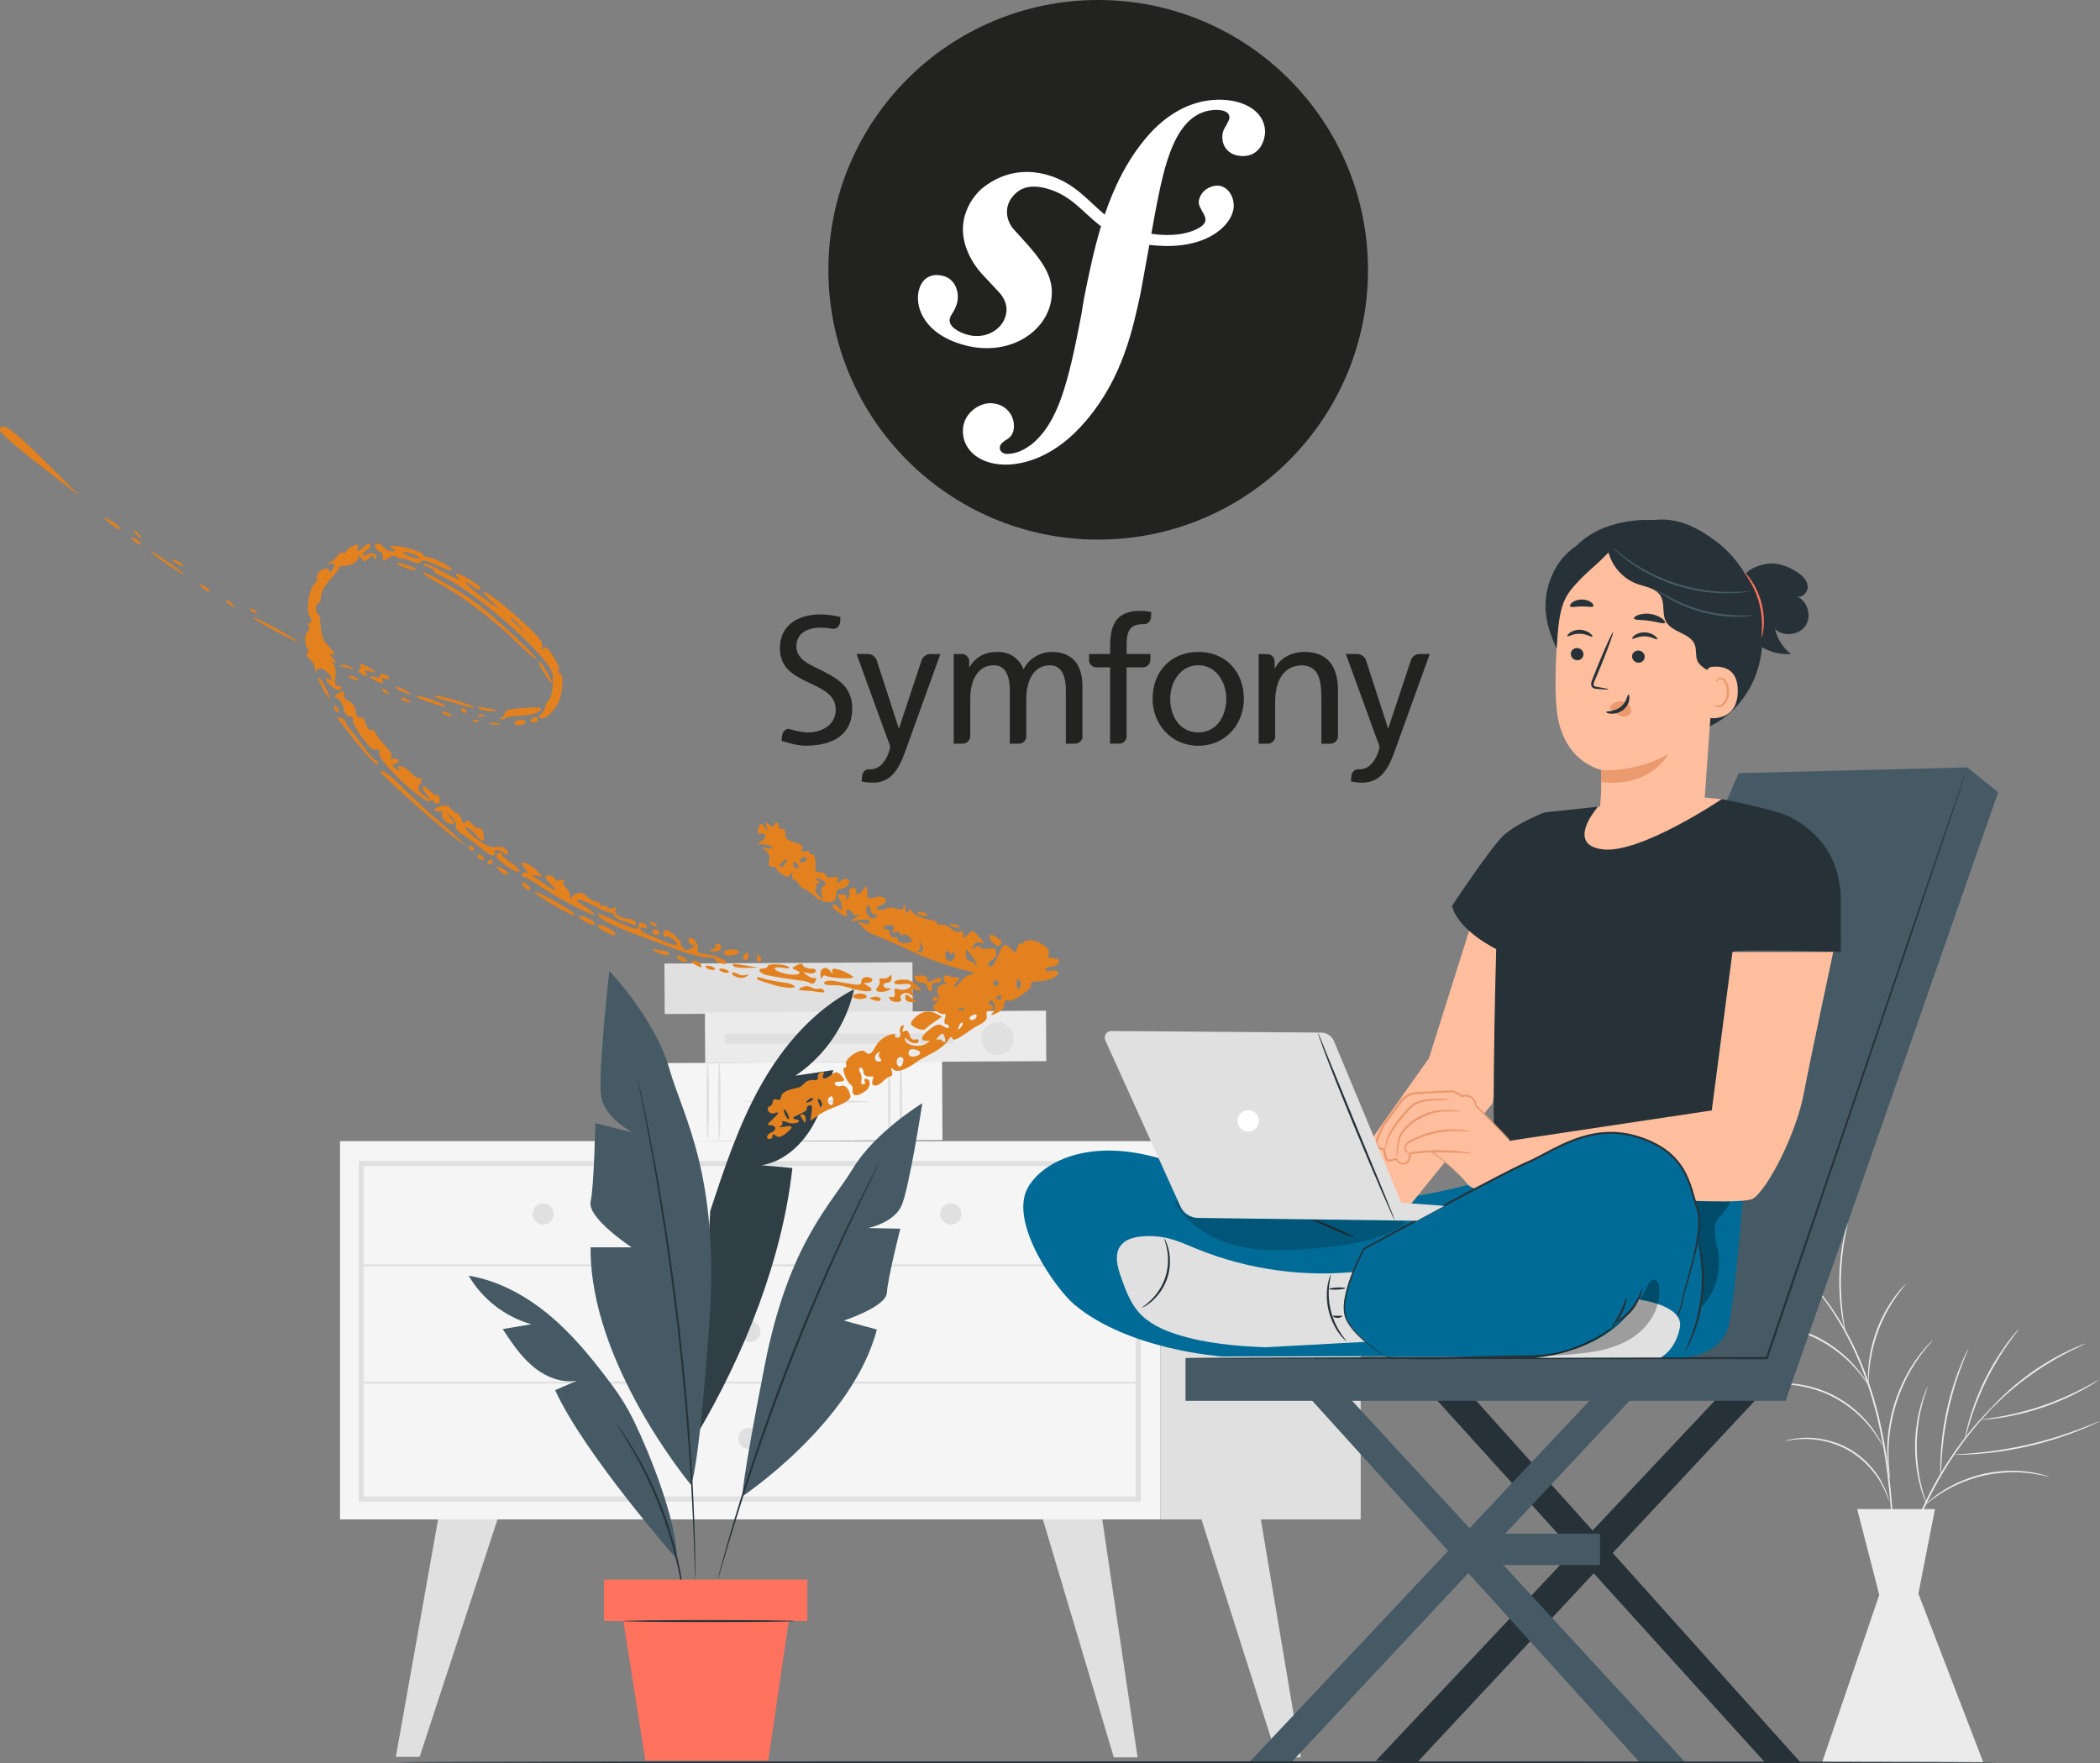 <svg xmlns="http://www.w3.org/2000/svg" id="b" viewBox="0 0 543.36 456.29"><rect x="0" y="0" width="543.36" height="456.29" fill="#808080" stroke="none"/><g id="c"><polygon points="486.25 412.69 471.46 456.03 513.16 456.03 496.37 412.38 500.66 390.5 480.53 390.5 486.25 412.69" style="fill:#ebebeb; stroke-width:0px;"></polygon><path d="M518.15,361.58s-.04.06-.13.15c-.11.11-.24.25-.4.42-.38.39-.9.92-1.56,1.59-.34.35-.72.73-1.13,1.14-.4.43-.82.91-1.28,1.42-.91,1.03-1.99,2.16-3.05,3.53-.54.67-1.11,1.38-1.7,2.11-.59.74-1.14,1.55-1.74,2.37-1.23,1.62-2.37,3.46-3.62,5.38-2.37,3.9-4.73,8.33-6.8,13.18-2.02,4.87-3.53,9.66-4.67,14.08-.51,2.22-1.03,4.33-1.35,6.34-.17,1-.37,1.96-.5,2.89-.12.93-.24,1.83-.35,2.69-.26,1.71-.34,3.27-.46,4.64-.05.68-.12,1.32-.15,1.91-.02.58-.04,1.12-.06,1.61-.04.94-.07,1.68-.09,2.22-.01.23-.03.42-.04.58-.01.13-.02.2-.03.2s-.01-.07-.02-.2c0-.16,0-.35,0-.58,0-.55,0-1.29.01-2.23,0-.49.01-1.03.02-1.61.02-.59.07-1.23.12-1.91.1-1.37.16-2.94.4-4.66.1-.86.21-1.76.32-2.7.12-.94.31-1.9.48-2.91.3-2.02.81-4.14,1.31-6.37,1.12-4.44,2.63-9.26,4.66-14.15,2.07-4.87,4.45-9.32,6.86-13.23,1.26-1.92,2.42-3.76,3.66-5.38.61-.82,1.17-1.63,1.76-2.36.6-.73,1.18-1.43,1.73-2.1,1.07-1.36,2.18-2.48,3.1-3.5.47-.5.9-.98,1.31-1.4.42-.41.81-.78,1.16-1.12.68-.65,1.22-1.16,1.62-1.53.17-.16.31-.28.43-.39.1-.09.15-.13.16-.12Z" style="fill:#ebebeb; stroke-width:0px;"></path><path d="M530.32,382.18s-.48-.07-1.33-.27c-.42-.11-.94-.23-1.56-.33-.61-.1-1.3-.26-2.08-.33-.77-.1-1.62-.2-2.54-.23-.91-.08-1.89-.04-2.92-.04-2.06.09-4.31.33-6.63.85-2.32.54-4.46,1.29-6.35,2.1-.93.44-1.83.83-2.62,1.3-.82.42-1.54.88-2.19,1.3-.67.4-1.22.84-1.73,1.19-.51.35-.93.69-1.26.97-.68.55-1.06.85-1.09.82-.02-.02.33-.36.98-.95.32-.3.72-.66,1.22-1.03.5-.38,1.04-.84,1.71-1.26.65-.44,1.37-.92,2.19-1.36.79-.48,1.69-.89,2.63-1.35,1.91-.84,4.07-1.61,6.42-2.16,2.35-.52,4.64-.76,6.72-.82,1.04,0,2.03-.01,2.95.08.93.04,1.78.16,2.56.28.78.09,1.47.27,2.08.4.61.12,1.13.27,1.55.4.84.26,1.3.41,1.29.44Z" style="fill:#ebebeb; stroke-width:0px;"></path><path d="M509.31,348.94s-.14.46-.47,1.26c-.34.8-.8,1.96-1.34,3.41-1.09,2.89-2.4,6.96-3.4,11.57-.99,4.61-1.47,8.86-1.68,11.94-.1,1.54-.16,2.79-.19,3.66-.03.86-.06,1.34-.09,1.34-.03,0-.06-.48-.08-1.35-.03-.87-.02-2.12.05-3.67.13-3.1.56-7.38,1.56-12.02,1-4.63,2.37-8.71,3.54-11.59.58-1.44,1.09-2.59,1.47-3.37.38-.78.6-1.21.63-1.19Z" style="fill:#ebebeb; stroke-width:0px;"></path><path d="M522.35,343.93s-.24.39-.73,1.03c-.5.64-1.19,1.59-2.03,2.77-1.67,2.37-3.82,5.76-5.76,9.74-1.94,3.98-3.3,7.76-4.14,10.53-.42,1.39-.74,2.52-.94,3.31-.21.78-.34,1.22-.37,1.21-.03,0,.04-.45.2-1.25.15-.8.42-1.95.81-3.35.77-2.81,2.09-6.63,4.04-10.64,1.96-4,4.16-7.39,5.9-9.73.87-1.17,1.61-2.09,2.14-2.7.53-.62.84-.95.86-.93Z" style="fill:#ebebeb; stroke-width:0px;"></path><path d="M539.61,347.69s-.36.22-1.04.53c-.68.31-1.65.78-2.85,1.38-2.39,1.2-5.62,2.99-8.98,5.28-3.36,2.3-6.2,4.66-8.18,6.46-.99.89-1.78,1.63-2.32,2.15-.54.52-.85.79-.87.77-.02-.02.25-.34.75-.89.5-.56,1.26-1.33,2.23-2.26,1.93-1.86,4.76-4.27,8.15-6.59,3.38-2.31,6.66-4.07,9.09-5.2,1.22-.57,2.21-.99,2.92-1.26.7-.27,1.09-.41,1.1-.38Z" style="fill:#ebebeb; stroke-width:0px;"></path><path d="M543,357.09s-.36.28-1.04.73c-.68.45-1.7,1.06-2.98,1.77-2.56,1.42-6.23,3.17-10.47,4.61-4.24,1.44-8.22,2.28-11.12,2.71-1.45.22-2.63.35-3.44.41-.82.06-1.27.08-1.27.05,0-.03.44-.11,1.25-.22.81-.11,1.98-.29,3.41-.54,2.87-.5,6.81-1.39,11.03-2.82,4.21-1.43,7.88-3.12,10.46-4.47,1.29-.67,2.33-1.24,3.04-1.65.71-.4,1.11-.61,1.13-.59Z" style="fill:#ebebeb; stroke-width:0px;"></path><path d="M543.36,367.7s-.11.08-.34.2c-.28.14-.61.3-1.02.5-.89.43-2.19,1-3.83,1.66-3.26,1.33-7.89,2.91-13.13,4.13-5.25,1.21-10.1,1.82-13.61,2.06-1.76.12-3.18.18-4.17.19-.45,0-.82,0-1.13,0-.26,0-.4-.01-.4-.03,0-.02.14-.03.39-.06.31-.02.68-.05,1.13-.08.98-.05,2.4-.16,4.15-.32,3.5-.32,8.32-.98,13.54-2.18,5.22-1.21,9.83-2.74,13.12-3.99,1.64-.62,2.96-1.15,3.87-1.53.42-.17.76-.31,1.05-.42.24-.09.37-.13.38-.12Z" style="fill:#ebebeb; stroke-width:0px;"></path><path d="M498.79,358.72s-.1.43-.36,1.17c-.13.37-.29.83-.45,1.36-.16.54-.37,1.14-.53,1.82-.38,1.35-.73,2.99-1.02,4.83-.27,1.84-.46,3.87-.49,6.02-.01,2.14.14,4.18.36,6.03.25,1.84.57,3.49.92,4.85.15.69.35,1.29.5,1.83.14.54.29,1,.42,1.37.24.75.37,1.17.34,1.18-.03.01-.2-.39-.5-1.12-.15-.37-.32-.82-.49-1.36-.17-.54-.39-1.14-.56-1.83-.39-1.36-.74-3.02-1.02-4.87-.25-1.86-.41-3.92-.4-6.09.03-2.17.24-4.22.53-6.07.32-1.85.7-3.49,1.12-4.85.19-.68.42-1.28.6-1.82.18-.53.36-.98.52-1.34.31-.73.49-1.13.52-1.11Z" style="fill:#ebebeb; stroke-width:0px;"></path><path d="M462.37,325.92s.07.04.2.15c.15.12.33.27.57.46.48.43,1.25.99,2.12,1.85,1.81,1.64,4.28,4.2,6.94,7.68,2.67,3.47,5.43,7.92,7.89,13.16,2.46,5.24,4.57,11.27,6.13,17.76,1.53,6.5,2.44,12.81,2.99,18.56.55,5.75.8,10.95.94,15.32.14,4.37.19,7.9.21,10.34,0,1.2,0,2.14.01,2.81,0,.3,0,.54,0,.73,0,.16-.01.25-.02.25s-.02-.08-.03-.25c0-.19-.02-.43-.04-.73-.02-.67-.05-1.61-.09-2.81-.07-2.44-.17-5.97-.35-10.33-.18-4.36-.46-9.55-1.03-15.29-.57-5.74-1.49-12.02-3.02-18.5-1.56-6.46-3.64-12.47-6.07-17.69-2.43-5.22-5.14-9.67-7.77-13.15-2.62-3.48-5.03-6.07-6.81-7.74-.86-.87-1.6-1.46-2.06-1.9-.22-.2-.4-.37-.54-.5-.12-.11-.18-.17-.17-.18Z" style="fill:#ebebeb; stroke-width:0px;"></path><path d="M461.92,372.86s.11-.06.33-.12c.22-.06.54-.17.97-.25.85-.19,2.1-.38,3.67-.44,3.1-.12,7.55.53,11.72,2.94,4.17,2.42,6.95,5.95,8.38,8.71.73,1.38,1.19,2.56,1.45,3.4.14.41.21.75.27.97.05.22.08.34.06.35-.03.01-.18-.45-.49-1.26-.3-.81-.8-1.96-1.55-3.31-1.48-2.68-4.25-6.11-8.33-8.48-4.08-2.36-8.43-3.05-11.5-3.01-1.54.01-2.79.16-3.64.3-.85.14-1.32.23-1.33.2Z" style="fill:#ebebeb; stroke-width:0px;"></path><path d="M455.51,358.57s.13-.05.37-.11c.25-.05.61-.14,1.09-.21.95-.16,2.34-.32,4.06-.34,3.43-.06,8.28.62,13.03,2.97,4.75,2.35,8.24,5.79,10.28,8.55,1.03,1.38,1.75,2.58,2.2,3.43.23.42.38.76.49.99.11.23.15.35.14.36-.03.02-.29-.45-.78-1.27-.49-.82-1.24-1.98-2.29-3.33-2.08-2.68-5.55-6.03-10.23-8.34-4.67-2.31-9.45-3.03-12.84-3.05-1.71-.02-3.09.09-4.04.2-.95.11-1.47.19-1.48.15Z" style="fill:#ebebeb; stroke-width:0px;"></path><path d="M446.58,344.16s.13-.07.4-.16c.27-.08.66-.23,1.19-.35,1.04-.28,2.57-.6,4.48-.81,3.81-.43,9.29-.18,14.81,1.94,5.53,2.13,9.76,5.61,12.29,8.49,1.28,1.44,2.2,2.7,2.78,3.61.3.44.5.81.64,1.06.14.25.21.38.19.39-.03.02-.36-.48-.98-1.35-.62-.87-1.57-2.1-2.87-3.49-2.57-2.79-6.78-6.19-12.22-8.29-5.45-2.1-10.84-2.39-14.62-2.04-1.9.17-3.43.44-4.47.67-1.04.23-1.62.38-1.63.34Z" style="fill:#ebebeb; stroke-width:0px;"></path><path d="M500.17,346.7s-.07.12-.24.32c-.2.24-.45.52-.74.87-.33.37-.73.82-1.15,1.39-.43.56-.95,1.16-1.43,1.9-.51.72-1.06,1.51-1.59,2.41-.57.87-1.07,1.86-1.63,2.88-1.04,2.08-2.05,4.45-2.85,7.02-.78,2.58-1.27,5.1-1.58,7.41-.11,1.16-.25,2.26-.27,3.3-.07,1.04-.05,2-.04,2.88-.01.88.08,1.68.12,2.38.03.7.11,1.3.17,1.79.05.45.09.82.13,1.13.02.26.03.4.02.4-.01,0-.05-.13-.1-.39-.06-.31-.13-.68-.21-1.12-.09-.49-.19-1.09-.25-1.79-.06-.7-.18-1.5-.18-2.39-.04-.89-.07-1.86-.02-2.91,0-1.05.13-2.16.23-3.33.29-2.34.77-4.89,1.56-7.49.81-2.59,1.84-4.98,2.91-7.07.57-1.03,1.09-2.02,1.68-2.89.54-.9,1.12-1.68,1.65-2.4.51-.73,1.05-1.33,1.49-1.88.44-.55.86-.99,1.21-1.35.32-.32.58-.59.8-.81.19-.18.29-.27.3-.26Z" style="fill:#ebebeb; stroke-width:0px;"></path><path d="M493.05,332.29c.06.05-.99,1.21-2.44,3.28-.73,1.03-1.52,2.3-2.33,3.76-.78,1.47-1.57,3.12-2.25,4.92-.67,1.8-1.17,3.56-1.55,5.18-.36,1.63-.6,3.11-.73,4.36-.27,2.51-.24,4.07-.32,4.07-.03,0-.06-.39-.08-1.1-.03-.71,0-1.74.09-3,.09-1.27.3-2.77.64-4.42.36-1.64.86-3.43,1.53-5.25.69-1.81,1.49-3.48,2.31-4.96.83-1.46,1.66-2.73,2.43-3.74.76-1.02,1.42-1.81,1.91-2.32.48-.52.76-.8.78-.78Z" style="fill:#ebebeb; stroke-width:0px;"></path><path d="M478.15,316.07s-.04.41-.19,1.12c-.16.71-.36,1.74-.59,3.02-.46,2.55-.93,6.11-1.03,10.07-.1,3.96.19,7.53.52,10.11.16,1.29.32,2.33.44,3.04.12.72.17,1.12.14,1.12-.03,0-.14-.38-.3-1.09-.17-.71-.37-1.74-.58-3.03-.41-2.57-.75-6.18-.65-10.16.1-3.98.62-7.56,1.16-10.11.27-1.28.52-2.3.73-3,.2-.7.33-1.08.36-1.08Z" style="fill:#ebebeb; stroke-width:0px;"></path><rect x="87.97" y="295.29" width="212.24" height="97.88" style="fill:#f5f5f5; stroke-width:0px;"></rect><path d="M295.17,388.56H92.83v-88.12h202.33v88.12ZM94.15,387.24h199.69v-85.48H94.15v85.48Z" style="fill:#e0e0e0; stroke-width:0px;"></path><rect x="300.22" y="295.29" width="51.85" height="97.88" style="fill:#e0e0e0; stroke-width:0px;"></rect><path d="M93.49,327.71h201.01c.34,0,.34-.53,0-.53H93.49c-.34,0-.34.53,0,.53h0Z" style="fill:#e0e0e0; stroke-width:0px;"></path><path d="M194.66,327.45c.6-8.69.54-17.89.07-26.59-.02-.35-.52-.35-.54,0-.47,8.7-.53,17.9.07,26.59.02.26.39.26.4,0h0Z" style="fill:#e0e0e0; stroke-width:0px;"></path><path d="M248.76,314.15c0,1.51-1.23,2.74-2.74,2.74s-2.74-1.23-2.74-2.74,1.23-2.74,2.74-2.74,2.74,1.23,2.74,2.74Z" style="fill:#e0e0e0; stroke-width:0px;"></path><path d="M143.27,314.15c0,1.51-1.23,2.74-2.74,2.74s-2.74-1.23-2.74-2.74,1.23-2.74,2.74-2.74,2.74,1.23,2.74,2.74Z" style="fill:#e0e0e0; stroke-width:0px;"></path><path d="M196.74,344.5c0,1.51-1.23,2.74-2.74,2.74s-2.74-1.23-2.74-2.74,1.23-2.74,2.74-2.74,2.74,1.23,2.74,2.74Z" style="fill:#e0e0e0; stroke-width:0px;"></path><polygon points="113.35 393.18 102.42 454.63 108.57 454.63 128.72 393.18 113.35 393.18" style="fill:#e0e0e0; stroke-width:0px;"></polygon><polygon points="285.2 393.18 294.34 454.74 288.19 454.74 269.84 393.18 285.2 393.18" style="fill:#e0e0e0; stroke-width:0px;"></polygon><polygon points="326.23 393.18 336.59 454.74 330.44 454.74 310.87 393.18 326.23 393.18" style="fill:#e0e0e0; stroke-width:0px;"></polygon><path d="M196.55,372.21c0,1.51-1.23,2.74-2.74,2.74s-2.74-1.23-2.74-2.74,1.23-2.74,2.74-2.74,2.74,1.23,2.74,2.74Z" style="fill:#e0e0e0; stroke-width:0px;"></path><path d="M93.49,358.03h201.01c.34,0,.34-.53,0-.53H93.49c-.34,0-.34.53,0,.53h0Z" style="fill:#e0e0e0; stroke-width:0px;"></path><rect x="197.51" y="223.62" width="13.06" height="64.17" transform="translate(458.67 50.32) rotate(89.7)" style="fill:#e0e0e0; stroke-width:0px;"></rect><rect x="197.91" y="249.3" width="20.3" height="71.53" transform="translate(492.01 75.5) rotate(89.7)" style="fill:#f5f5f5; stroke-width:0px;"></rect><path d="M230.09,294.88c-.19,0-.35-4.54-.35-10.15s.16-10.15.35-10.15.35,4.54.35,10.15-.16,10.15-.35,10.15Z" style="fill:#e0e0e0; stroke-width:0px;"></path><path d="M233.1,294.88c-.19,0-.35-4.54-.35-10.15s.16-10.15.35-10.15.35,4.54.35,10.15-.16,10.15-.35,10.15Z" style="fill:#e0e0e0; stroke-width:0px;"></path><path d="M183.11,294.88c-.19,0-.35-4.54-.35-10.15s.16-10.15.35-10.15.35,4.54.35,10.15-.16,10.15-.35,10.15Z" style="fill:#e0e0e0; stroke-width:0px;"></path><path d="M186.11,294.88c-.19,0-.35-4.54-.35-10.15s.16-10.15.35-10.15.35,4.54.35,10.15-.16,10.15-.35,10.15Z" style="fill:#e0e0e0; stroke-width:0px;"></path><path d="M192.67,285.06c0-.19,7.22-.35,16.12-.35s16.12.16,16.12.35-7.21.35-16.12.35-16.12-.16-16.12-.35Z" style="fill:#e0e0e0; stroke-width:0px;"></path><rect x="220.03" y="224.18" width="13.06" height="88.26" transform="translate(493.67 40.33) rotate(89.7)" style="fill:#ebebeb; stroke-width:0px;"></rect><path d="M258.09,272.99c-2.3,0-4.17-1.89-4.17-4.23s1.87-4.22,4.17-4.22,4.17,1.89,4.17,4.22-1.87,4.23-4.17,4.23Z" style="fill:#e0e0e0; stroke-width:0px;"></path><rect x="215.78" y="239.22" width="2.61" height="59.08" transform="translate(485.84 51.68) rotate(90)" style="fill:#e0e0e0; stroke-width:0px;"></rect></g><g id="d"><path d="M220.97,255.99c-10.4,5.39-18.37,14.66-24.11,24.87-5.73,10.21-9.43,21.42-13.09,32.54l-3.2,57.37c12.1-20.59,21.81-44.78,24.44-68.52-2.68-.24-5.37-.48-8.05-.72,5.4-.82,9.93-4.74,12.81-9.37,2.88-4.64,4.37-9.99,5.82-15.25-3.27.49-6.55.97-9.82,1.46,7.69-5.13,13.27-13.34,15.21-22.39Z" style="fill:#455a64; stroke-width:0px;"></path><g style="opacity:.3;"><path d="M220.97,255.99c-10.4,5.39-18.37,14.66-24.11,24.87-5.73,10.21-9.43,21.42-13.09,32.54l-3.2,57.37c12.1-20.59,21.81-44.78,24.44-68.52-2.68-.24-5.37-.48-8.05-.72,5.4-.82,9.93-4.74,12.81-9.37,2.88-4.64,4.37-9.99,5.82-15.25-3.27.49-6.55.97-9.82,1.46,7.69-5.13,13.27-13.34,15.21-22.39Z" style="fill:#000; stroke-width:0px;"></path></g><path d="M178.78,384.22s-26.26-31.44-25.96-61.45h10.61s-11.52-7.58-10.61-11.82,1.21-20.31,1.21-20.31l9.7,2.42s-7.27-3.64-8.18-9.4c-.91-5.76,2.12-32.43,2.12-32.43,0,0,11.82,12.43,15.46,25.16,3.64,12.73,13.19,27.58,10.38,66.38-2.8,38.8-4.73,41.44-4.73,41.44Z" style="fill:#455a64; stroke-width:0px;"></path><path d="M192.1,387.19s28.45-18.96,34.78-43.15l-8.53-2.32s10.92-3.57,11.12-7.18,3.47-16.59,3.47-16.59l-8.33-.17s6.64-1.33,8.64-5.76c1.99-4.43,5.39-26.54,5.39-26.54,0,0-12.22,7.41-17.93,16.85s-16.64,19.29-22.87,51.1c-6.23,31.81-5.72,33.78-5.72,33.78Z" style="fill:#455a64; stroke-width:0px;"></path><path d="M164.85,278.65s.04.11.1.33c.06.24.13.56.23.97.2.89.48,2.14.84,3.73.36,1.62.79,3.61,1.25,5.92.47,2.31,1.01,4.94,1.55,7.86,1.13,5.83,2.31,12.8,3.54,20.55,1.18,7.76,2.37,16.31,3.42,25.3,1.03,9,1.83,17.6,2.44,25.42.58,7.83,1.01,14.88,1.25,20.82.15,2.96.22,5.65.29,8.01.08,2.36.12,4.39.13,6.05.02,1.63.03,2.91.04,3.82,0,.41,0,.74,0,.99,0,.22-.01.34-.02.34,0,0-.02-.11-.03-.34-.01-.25-.03-.58-.05-.99-.03-.91-.08-2.19-.13-3.82-.05-1.66-.11-3.69-.22-6.04-.1-2.35-.19-5.04-.36-8-.28-5.93-.75-12.97-1.36-20.8-.64-7.82-1.45-16.4-2.48-25.4-1.05-8.99-2.22-17.53-3.38-25.29-1.2-7.75-2.35-14.72-3.42-20.55-.51-2.92-1.03-5.55-1.47-7.87-.43-2.32-.83-4.31-1.16-5.93-.32-1.6-.56-2.86-.74-3.75-.07-.41-.13-.73-.18-.98-.04-.22-.05-.34-.04-.34Z" style="fill:#263238; stroke-width:0px;"></path><path d="M175.14,403.47s-24.03-27.27-31.5-43.76l5.63-2.41c-4.08.67-8.27-1.08-11.43-3.75-3.17-2.67-5.49-6.17-7.77-9.63l7.42-1.25c-6.75-1.89-12.69-6.5-16.22-12.56,8.76,1.44,16.68,6.25,23.21,12.26,5.29,4.87,9.76,10.52,14.06,16.3,2.1,2.82,3.93,5.82,5.46,8.98,4.04,8.35,11.14,25.79,11.13,35.81Z" style="fill:#455a64; stroke-width:0px;"></path><path d="M227.25,301.34s-.03.1-.11.28c-.1.21-.22.47-.37.79-.35.73-.84,1.74-1.46,3.03-1.29,2.62-3.11,6.43-5.32,11.15-2.22,4.72-4.76,10.39-7.5,16.72-2.72,6.34-5.61,13.35-8.49,20.77-2.86,7.43-5.44,14.56-7.69,21.08-2.23,6.53-4.16,12.43-5.7,17.42-1.55,4.98-2.76,9.03-3.57,11.83-.41,1.37-.73,2.45-.96,3.22-.11.34-.19.62-.26.83-.06.19-.1.28-.11.28,0,0,0-.1.05-.29.05-.22.12-.5.21-.85.21-.78.49-1.87.86-3.25.75-2.82,1.91-6.88,3.41-11.88,1.49-5,3.39-10.92,5.59-17.47,2.23-6.53,4.8-13.68,7.66-21.11,2.88-7.43,5.79-14.44,8.53-20.77,2.77-6.32,5.35-11.98,7.61-16.68,2.25-4.71,4.13-8.5,5.47-11.09.66-1.27,1.18-2.27,1.55-2.98.17-.32.31-.57.41-.77.1-.17.15-.26.16-.25Z" style="fill:#263238; stroke-width:0px;"></path><path d="M177.18,415.16s-.06-.17-.12-.5c-.06-.39-.14-.87-.24-1.45-.18-1.26-.5-3.07-.94-5.3-.43-2.23-1.05-4.87-1.84-7.77-.81-2.89-1.81-6.04-3.03-9.29-1.23-3.24-2.57-6.26-3.87-8.97-1.32-2.7-2.6-5.08-3.75-7.04-1.14-1.96-2.11-3.53-2.8-4.6-.31-.5-.57-.91-.78-1.24-.17-.29-.26-.44-.24-.45.01-.01.13.13.33.39.23.32.52.71.86,1.19.75,1.03,1.76,2.58,2.95,4.53,1.19,1.94,2.51,4.32,3.87,7.02,1.33,2.71,2.68,5.74,3.92,9,1.22,3.26,2.21,6.43,3,9.35.77,2.92,1.35,5.57,1.74,7.82.4,2.25.66,4.07.78,5.34.06.59.1,1.07.14,1.46.03.33.03.51.01.51Z" style="fill:#263238; stroke-width:0px;"></path><rect x="156.29" y="408.74" width="52.6" height="10.73" style="fill:#ff725e; stroke-width:0px;"></rect><polygon points="161.3 419.48 166.99 455.57 198.78 455.57 204.08 419.48 161.3 419.48" style="fill:#ff725e; stroke-width:0px;"></polygon><path d="M205.67,419.48c0,.14-9.95.26-22.22.26s-22.23-.12-22.23-.26,9.95-.26,22.23-.26,22.22.12,22.22.26Z" style="fill:#263238; stroke-width:0px;"></path></g><g id="e"><polygon points="465.84 456.02 456.77 456.15 366.34 356.29 371.91 351.25 465.84 456.02" style="fill:#263238; stroke-width:0px;"></polygon><polygon points="366.71 456.02 356 455.64 453.74 351.76 459.22 356.92 366.71 456.02" style="fill:#263238; stroke-width:0px;"></polygon><polygon points="509.05 198.58 449.87 200.06 384.44 351.28 457.15 351.45 509.05 198.58" style="fill:#455a64; stroke-width:0px;"></polygon><polygon points="517.01 205.02 462.01 362.48 306.75 362.48 306.75 351.45 457.15 351.45 509.05 198.58 517.01 205.02" style="fill:#455a64; stroke-width:0px;"></polygon><path d="M509.05,198.58s-.07.26-.23.77c-.17.52-.41,1.27-.73,2.25-.66,1.99-1.63,4.89-2.87,8.62-2.52,7.49-6.16,18.31-10.66,31.67-9.06,26.74-21.56,63.65-35.37,104.41-.61,1.79-1.21,3.58-1.78,5.23l-.06.19h-.2c-41.81-.03-79.4-.06-106.56-.09-13.56-.04-24.51-.07-32.1-.09-3.77-.02-6.7-.04-8.71-.05-.98-.01-1.74-.02-2.26-.03-.51,0-.77-.03-.77-.03,0,0,.26-.02.77-.03.53,0,1.28-.02,2.26-.03,2.01-.01,4.94-.03,8.71-.05,7.58-.02,18.54-.05,32.1-.09,27.16-.02,64.75-.05,106.56-.08l-.26.19c.56-1.66,1.17-3.44,1.78-5.23,13.87-40.75,26.43-77.64,35.52-104.36,4.57-13.34,8.27-24.13,10.83-31.61,1.29-3.72,2.29-6.61,2.97-8.59.34-.97.6-1.71.79-2.23.18-.5.29-.75.29-.75Z" style="fill:#263238; stroke-width:0px;"></path><polygon points="436.15 456.15 424.37 456.15 333.94 356.29 339.51 351.25 436.15 456.15" style="fill:#455a64; stroke-width:0px;"></polygon><polygon points="334.13 456.02 323.23 456.02 421.34 351.76 426.82 356.92 334.13 456.02" style="fill:#455a64; stroke-width:0px;"></polygon><rect x="378.91" y="396.86" width="35.08" height="8.12" style="fill:#455a64; stroke-width:0px;"></rect><path d="M428.17,134.53c6.11-.63,11.27,2.04,16.15,5.78,4.87,3.74,8.38,9.13,10.22,15,1.94,6.17,2.06,12.99-.14,19.07-2.2,6.09-6.81,11.36-12.76,13.91-8.12,3.48-18.09,1.43-24.77-4.35-6.69-5.78-10.13-14.84-9.89-23.67.16-6.09,2.02-12.2,5.74-17.02,3.72-4.82,9.38-8.23,15.45-8.72" style="fill:#263238; stroke-width:0px;"></path><path d="M444.01,156.21c-.73-2.37-.22-4.93-.41-7.4-.42-5.45-4.48-10.06-9.37-12.49-4.55-2.26-10.29-2.21-16.05-.76-3.94,1-7.72,2.94-10.5,5.9-3.69,3.94-5.28,9.75-4.11,15.02l27.87-2.21c2.44,2.31,4.95,4.66,8.01,6.05.9.41,1.87.74,2.85.65.98-.09,1.97-.69,2.26-1.63.32-1.03-.23-2.1-.55-3.13Z" style="fill:#263238; stroke-width:0px;"></path><path d="M417.09,143.14l23.77,6.68c2.32.31,4.02,2.34,3.91,4.68l-3.7,52.15c-.25,3.56-1.67,6.94-4.04,9.61l-2.49,2.81c-5.68,6.42-16.26,5.04-19.77-2.78-.25-.55-.41-1.02-.47-1.4-.05-.47-.15-.79-.15-1.19-.42-4.09.1-7.93.1-7.93.07-4.66.12-6.57.12-6.53,0,0-9.78-1.89-11.48-14.77-.84-6.4-.25-16.85.52-25.38.69-7.68,6.04-16.98,13.68-15.97Z" style="fill:#ffbe9d; stroke-width:0px;"></path><path d="M406.44,169.14c-.05.87.64,1.63,1.54,1.7.9.07,1.68-.57,1.73-1.44.05-.87-.64-1.63-1.54-1.7-.91-.07-1.68.57-1.74,1.44Z" style="fill:#263238; stroke-width:0px;"></path><path d="M405.54,164.61c.2.22,1.47-.67,3.24-.62,1.77.03,3.04.97,3.24.76.1-.09-.1-.49-.65-.91-.55-.42-1.48-.85-2.59-.87-1.1-.02-2.04.36-2.58.76-.55.4-.75.79-.65.88Z" style="fill:#263238; stroke-width:0px;"></path><path d="M422.29,169.78c-.05.87.64,1.63,1.54,1.7.9.07,1.68-.57,1.73-1.44.05-.87-.64-1.63-1.54-1.7-.9-.07-1.68.57-1.74,1.44Z" style="fill:#263238; stroke-width:0px;"></path><path d="M422.32,165.27c.2.22,1.47-.67,3.24-.62,1.77.03,3.04.97,3.24.76.1-.09-.1-.49-.66-.91-.55-.43-1.48-.85-2.59-.87-1.1-.02-2.04.36-2.58.76-.55.4-.75.79-.65.88Z" style="fill:#263238; stroke-width:0px;"></path><path d="M416.15,178.35c.01-.1-1.08-.32-2.86-.59-.45-.06-.88-.16-.94-.47-.1-.33.1-.81.34-1.33.45-1.08.93-2.22,1.43-3.41,1.99-4.85,3.44-8.84,3.24-8.92-.2-.08-1.96,3.79-3.95,8.64-.48,1.2-.94,2.34-1.37,3.43-.18.51-.49,1.08-.28,1.77.11.34.44.59.73.68.29.1.54.11.76.13,1.79.14,2.9.18,2.91.08Z" style="fill:#263238; stroke-width:0px;"></path><path d="M414.37,199.26s8.61.79,17.29-4.12c0,0-4.55,8.76-17.35,7.22l.06-3.1Z" style="fill:#eb996e; stroke-width:0px;"></path><path d="M416.79,182.63c.66-.82,1.79-1.26,2.89-1.11.77.1,1.53.49,1.98,1.13.45.64.52,1.53.08,2.11-.5.66-1.5.79-2.34.52-.84-.26-1.55-.84-2.23-1.41-.19-.16-.38-.32-.49-.54-.11-.21-.13-.49.02-.66" style="fill:#eb996e; stroke-width:0px;"></path><path d="M421.33,179.71c-.29-.02-.34,1.9-2.02,3.22-1.68,1.32-3.72,1.05-3.74,1.32-.03.12.45.39,1.31.43.85.05,2.09-.19,3.12-1,1.03-.81,1.49-1.91,1.57-2.7.09-.8-.11-1.28-.24-1.27Z" style="fill:#263238; stroke-width:0px;"></path><path d="M422.77,160.04c.16.49,1.93.3,4,.61,2.08.26,3.73.92,4.02.49.13-.2-.15-.66-.82-1.15-.66-.48-1.72-.95-2.96-1.13-1.24-.17-2.39,0-3.15.29-.77.29-1.16.65-1.09.89Z" style="fill:#263238; stroke-width:0px;"></path><path d="M406.26,156.88c.3.41,1.53.03,3,.04,1.47-.03,2.7.34,3-.07.13-.2-.05-.61-.59-1-.52-.39-1.41-.73-2.42-.72-1.01,0-1.89.35-2.41.74-.53.4-.71.81-.58,1.01Z" style="fill:#263238; stroke-width:0px;"></path><path d="M448.67,152.78c-2.02-7.5-12.28-18.22-20.04-18.03l-12.7,6.85c.56,4.25,3.64,8.06,7.68,9.5,2.16.77,4.78,1.07,6,3.01,1.24,1.98.34,4.74,1.48,6.78,1.59,2.82,6.27,2.91,7.42,5.93.5,1.32.14,2.86.66,4.17.7,1.75,4.94,4.12,6.76,3.63s1.97-3.54,2.62-5.12c1.13-2.69.78-4.13.52-5.67-.62-3.66.56-7.47-.41-11.05Z" style="fill:#263238; stroke-width:0px;"></path><path d="M440.57,175.89c.03-.95,1.19-3.18,2.14-3.3,2.53-.33,7.06,0,6.93,6.39-.17,8.74-8.92,6.76-8.93,6.51,0-.2-.24-6.31-.14-9.61Z" style="fill:#ffbe9d; stroke-width:0px;"></path><path d="M443.46,182.24s.15.11.4.23c.25.12.68.21,1.14.05.93-.32,1.74-1.77,1.81-3.35.04-.8-.11-1.56-.38-2.19-.25-.64-.66-1.1-1.12-1.19-.46-.12-.8.16-.91.4-.12.24-.07.42-.12.43-.02.02-.18-.15-.11-.51.04-.17.15-.38.36-.54.21-.17.52-.25.85-.21.67.06,1.27.69,1.56,1.39.33.7.52,1.55.48,2.45-.09,1.76-1.03,3.39-2.3,3.73-.62.15-1.13-.05-1.39-.26-.27-.22-.31-.42-.28-.43Z" style="fill:#eb996e; stroke-width:0px;"></path><path d="M450.69,150.64h0c.15-2.73,3.67-4.29,6.37-4.73,2.7-.44,5.45.55,7.76,2.02,1.35.86,2.69,2.04,2.9,3.63.21,1.59-1.42,3.35-2.87,2.69,2.8,1.17,4,5.09,2.34,7.62s-5.74,2.99-7.92.89c.58,2.55,2.07,4.88,4.13,6.48-4.53.35-9.16-1.88-11.72-5.63-2.56-3.75-2.94-8.88-.97-12.97Z" style="fill:#263238; stroke-width:0px;"></path><path d="M455.83,164.9c.06.01.36-.96.5-2.6.14-1.63.05-3.93-.59-6.36-.65-2.43-1.71-4.47-2.64-5.81-.93-1.35-1.67-2.05-1.72-2.01-.17.1,2.57,3.19,3.8,7.97,1.3,4.76.46,8.8.65,8.8Z" style="fill:#ff725e; stroke-width:0px;"></path><path d="M418.63,139.13c-1.03,3.5-6.73,7.69-9.28,10.3-4.86,4.98-5.87,6.67-6.6,18.46-1.87-4.21-3.24-8.31-2.77-12.89.46-4.58,2.46-9.07,5.87-12.17,3.41-3.1,8.27-4.66,12.78-3.7" style="fill:#263238; stroke-width:0px;"></path><path d="M453.13,152.95s-.53.13-1.51.27c-.49.08-1.09.15-1.78.19-.7.04-1.49.13-2.38.12-1.76.05-3.87-.06-6.19-.34-2.31-.32-4.83-.84-7.41-1.63-2.57-.82-4.94-1.84-7.02-2.9-2.06-1.09-3.85-2.2-5.27-3.25-.73-.49-1.33-1.02-1.88-1.45-.55-.43-1-.84-1.35-1.18-.72-.67-1.11-1.06-1.08-1.08.02-.03.46.31,1.21.93.37.32.84.7,1.4,1.1.56.41,1.18.91,1.91,1.38,1.43,1,3.22,2.07,5.28,3.13,2.07,1.02,4.41,2.02,6.95,2.83,2.55.79,5.04,1.31,7.32,1.65,2.29.31,4.37.45,6.12.45.88.04,1.66-.02,2.36-.04.7-.01,1.29-.06,1.78-.1.98-.08,1.52-.1,1.53-.07Z" style="fill:#455a64; stroke-width:0px;"></path><path d="M453.63,159.26s-.36.1-1.03.18c-.66.09-1.63.16-2.83.17-2.4.04-5.74-.23-9.29-1.17-3.55-.95-6.59-2.36-8.65-3.58-1.03-.61-1.84-1.15-2.38-1.55-.54-.4-.82-.64-.8-.67.05-.08,1.27.77,3.36,1.9,2.09,1.13,5.1,2.47,8.61,3.4,3.5.92,6.79,1.25,9.16,1.3,2.38.06,3.85-.08,3.86.01Z" style="fill:#455a64; stroke-width:0px;"></path><path d="M439.57,297.48l-56.11,8.15c-21.08,5.96-43.28,7.71-66.5,5.7l84.45,39.4,33.9.53s10.32.03,12.13-9.01c1.83-9.18,3.81-36.43,3.81-36.43,0,0-6.7-5.82-11.68-8.33Z" style="fill:#006b96; stroke-width:0px;"></path><g style="opacity:.3;"><path d="M439.4,321.1c.92,5.61,1.25,11.32.99,17,3.47-3.74,5.05-9.15,4.16-14.18-.49-2.77-1.65-5.82-.2-8.23.97-1.62,3.55-3.48,3.17-5.33,0,0-2.26,0-4.3-.08-1.64-.07-5.05-.17-5.05-.17,1.72,4.44,1.59,7.18.91,11.15" style="fill:#000; stroke-width:0px;"></path></g><polygon points="413.42 208.76 441.43 206.4 445.48 206.81 427.6 221.49 418.47 224.68 410.44 220.92 408.5 215.54 413.42 208.76" style="fill:#ffbe9d; stroke-width:0px;"></polygon><polygon points="380.28 240.39 369.73 273.83 347.11 305.78 361.41 316.07 386.13 285.57 394.4 247.77 380.28 240.39" style="fill:#ffbe9d; stroke-width:0px;"></polygon><path d="M375.7,234.4s10.28-15.5,13.39-18.27c3.74-3.33,10.54-5.9,10.54-5.9l13.79-1.48s-8.5,9.82,1.25,11.03c9.74,1.22,30.81-12.99,30.81-12.99,0,0,14.73,2.76,18.38,4.95,3.65,2.19,12.91,7.79,12.42,22.65l.02,11.93s-27.78-.97-28.03,0c-.24.97-5.85,44.81-5.85,44.81l-14.13,8.52s-38.09,7.29-40.53,7.77c-2.44.49-.63-61.84-.63-61.84,0,0-9.74-4.63-11.45-11.2Z" style="fill:#263238; stroke-width:0px;"></path><path d="M390.9,295.15l52.02-7.81,5.36-41.01h26.06s-6.18,28.89-7.55,36.29c-1.96,10.63-9.25,24.84-13.15,27.52-3.9,2.68-65.86-2.7-65.86-2.7l3.12-12.29Z" style="fill:#ffbe9d; stroke-width:0px;"></path><path d="M361.35,299.89c.31.74,1.03,1.25,1.84,1.24.16,0,.33-.02.5-.07,1.16-.29,1.2-2.61,1.2-2.61l5.49-.53s6.77,5.02,9.09,8.21c2.32,3.19,8.89,1.16,8.89,1.16l2.98-11.44-9.41-9.7s.58.58,0-1.16c-.58-1.74-3.77-1.3-3.77-1.3-.43-.87-2.47-1.3-2.47-1.3l-8.84.44c-1.82.09-3.51,1-4.58,2.48l-4.1,5.63s-2.24,4.1-1.99,5.1c.38,1.51,1.97,1.29,1.97,1.29,0,0,.25,2.81.97,2.95.72.14,2.21-.38,2.21-.38h0Z" style="fill:#ffbe9d; stroke-width:0px;"></path><path d="M380.57,292.79c-.02.09-1.18-.09-3.06-.13-1.88-.03-4.48.13-7.25.87-1.38.37-2.66.83-3.8,1.34-1.1.53-2.24.95-2.63,1.7-.19.37-.14.76.03,1.05.17.29.41.5.63.6.45.22.76.11.76.16.02.01-.29.22-.85.04-.27-.09-.57-.3-.81-.64-.24-.33-.35-.89-.12-1.39.22-.5.69-.87,1.17-1.16.5-.28,1.02-.57,1.6-.83,1.14-.54,2.45-1.03,3.87-1.41,2.83-.76,5.51-.86,7.41-.73,1.91.14,3.05.47,3.04.53Z" style="fill:#eb996e; stroke-width:0px;"></path><path d="M380.82,298.43c-.02.17-3.58-.22-7.99-.25-4.41-.05-7.97.28-7.99.11,0-.07.88-.25,2.32-.41,1.45-.16,3.45-.28,5.67-.26,2.22.02,4.23.18,5.67.36,1.44.18,2.32.37,2.31.45Z" style="fill:#eb996e; stroke-width:0px;"></path><path d="M361.41,299.67s-.05-.33-.05-.94c0-.61.02-1.49.16-2.57.07-.54.17-1.14.36-1.76.18-.63.53-1.29.99-1.86.87-1.15,2.05-2.31,3.51-3.15,1.45-.83,2.9-1.51,4.34-1.85,1.43-.33,2.74-.35,3.83-.33,1.09.03,1.96.11,2.56.18.6.06.93.12.93.16,0,.09-1.35.05-3.5.06-1.07.03-2.35.09-3.71.43-1.34.34-2.77,1.03-4.17,1.83-1.41.81-2.51,1.88-3.39,2.99-.92,1.05-1.16,2.31-1.36,3.36-.35,2.11-.38,3.46-.51,3.45Z" style="fill:#eb996e; stroke-width:0px;"></path><path d="M375.13,284.58c0,.08-1.32.03-3.43.14-2.04.18-5.28.11-7.3,2.78-2.16,2.4-4.01,4.68-4.88,6.59-.91,1.9-.93,3.25-1.05,3.23-.03,0-.06-.34,0-.93.06-.6.25-1.46.67-2.46.81-2.03,2.66-4.4,4.83-6.81.55-.61,1.15-1.18,1.82-1.61.67-.45,1.43-.68,2.13-.83,1.41-.3,2.69-.33,3.76-.35,2.14,0,3.45.19,3.44.26Z" style="fill:#eb996e; stroke-width:0px;"></path><path d="M377.67,304.13s-.18-.14-.5-.43c-.36-.33-.82-.75-1.39-1.28-1.23-1.09-3.06-2.64-5.51-4.35l.12.03c-1.64.17-3.49.36-5.49.57l.2-.22c-.02.44-.07.88-.19,1.32-.12.44-.29.9-.7,1.27-.21.18-.51.27-.74.28-.25.05-.51.05-.77,0-.51-.11-.98-.41-1.3-.84-.08-.1-.15-.22-.22-.34l-.04-.09-.02-.05v-.02s-.01,0-.01,0c-.07-.03.59.26.31.14h0s-.01,0-.01,0l-.18.06c-.24.08-.47.14-.72.2-.24.06-.49.11-.76.14-.13.01-.26.02-.41.02-.13,0-.29,0-.5-.13-.29-.24-.38-.5-.49-.75-.09-.25-.16-.51-.22-.76-.12-.51-.19-1.03-.25-1.56l.3.24c-.71.08-1.53-.15-1.98-.82-.2-.31-.36-.7-.3-1.12.04-.38.15-.71.26-1.04.47-1.31,1.09-2.55,1.75-3.81h0s.01-.03.01-.03c.7-.96,1.44-1.98,2.18-3,.47-.64.93-1.27,1.39-1.9.46-.61.88-1.3,1.5-1.83.6-.53,1.31-.93,2.06-1.18.74-.27,1.55-.29,2.27-.32,2.93-.14,5.72-.27,8.33-.39h.04s.03,0,.03,0c.5.12.97.27,1.43.48.44.21.91.45,1.2.96l-.3-.11c.95-.32,2.03-.25,2.81.34.78.59,1.1,1.48,1.25,2.31l-.06-.12c2.7,2.77,4.91,5.03,6.49,6.65.73.76,1.31,1.37,1.75,1.83.39.42.59.65.58.67-.01.01-.24-.19-.67-.58-.46-.44-1.07-1.02-1.82-1.75-1.61-1.59-3.86-3.8-6.62-6.52l-.04-.04v-.08c-.15-.73-.47-1.55-1.12-2.01-.63-.48-1.57-.53-2.37-.26l-.2.07-.1-.18c-.17-.31-.57-.55-.98-.73-.41-.18-.87-.33-1.33-.43h.06c-2.61.14-5.4.29-8.33.44-.75.03-1.44.06-2.12.3-.68.22-1.31.59-1.86,1.07-.55.47-.95,1.11-1.42,1.75-.46.63-.92,1.26-1.38,1.9-.75,1.03-1.49,2.05-2.19,3l.02-.03c-.65,1.23-1.28,2.48-1.73,3.72-.11.31-.21.63-.24.92-.05.25.06.53.21.76.29.47.91.65,1.45.6l.28-.03.03.27c.05.5.12,1.01.23,1.49.1.46.26,1.01.49,1.21.01,0,.1.04.22.04.11,0,.22,0,.33-.01.23-.02.46-.07.69-.12.23-.05.46-.12.68-.19l.17-.05h0s0,0,0,0c-.28-.12.38.17.32.14h0s0,.02,0,.02l.02.04.03.07c.05.09.1.18.17.27.25.34.62.58,1.01.66.2.05.4.04.6,0,.22-.02.37-.07.51-.18.55-.51.69-1.46.74-2.23v-.2s.2-.02.2-.02c2-.18,3.86-.35,5.5-.49h.07s.05.03.05.03c2.44,1.77,4.24,3.37,5.43,4.51.59.57,1.04,1.03,1.33,1.35.29.32.43.49.42.5Z" style="fill:#eb996e; stroke-width:0px;"></path><path d="M348.5,315.07s-35.55-11.17-46.72-14.79c-19.23-6.23-31.81.07-35.78,6.95-5.15,8.93,7.2,26.33,11.96,30.33,14.1,11.85,38.26,13.45,38.26,13.45h0l86.89-.16-25.37-34.4-29.24-1.38Z" style="fill:#006b96; stroke-width:0px;"></path><path d="M352.25,328.94c-14.4,1.69-29.22-.32-42.65-5.8-2.35-.96-4.67-2.02-7.12-2.65-2.39-.61-4.89-.78-7.34-.52-1.94.21-4,.79-5.18,2.35-1.73,2.29-.84,5.53.12,8.24,1.13,3.17,2.3,6.42,4.51,8.95,2.58,2.97,6.32,4.66,10.07,5.84,7.34,2.31,15.09,2.97,22.77,3.28l26.41-1.44-1.59-18.25Z" style="fill:#e0e0e0; stroke-width:0px;"></path><path d="M348.34,347.04s-.86-.63-1.87-2c-1.01-1.36-2.13-3.48-2.73-6.02-.58-2.54-.51-4.94-.2-6.61.31-1.67.75-2.64.8-2.62.09.03-.21,1.03-.41,2.67-.21,1.64-.22,3.96.35,6.42.58,2.46,1.6,4.54,2.51,5.92.9,1.39,1.62,2.15,1.55,2.22Z" style="fill:#263238; stroke-width:0px;"></path><path d="M301.27,320.5s.19.23.4.71c.22.48.48,1.19.7,2.11.44,1.82.59,4.52-.3,7.29-.89,2.77-2.59,4.88-4.01,6.1-.71.62-1.34,1.05-1.8,1.31-.46.26-.72.37-.74.34-.05-.08.95-.66,2.27-1.94,1.31-1.26,2.89-3.33,3.75-5.98.85-2.66.78-5.25.44-7.04-.33-1.81-.81-2.86-.72-2.9Z" style="fill:#263238; stroke-width:0px;"></path><path d="M348.06,333.34c0,.15-.92.32-2.08.37-1.16.05-2.1-.03-2.11-.18,0-.15.92-.32,2.08-.37,1.16-.05,2.1.03,2.11.18Z" style="fill:#263238; stroke-width:0px;"></path><path d="M347.27,340.55c.06.14-.46.48-1.2.48-.74,0-1.26-.35-1.2-.48.06-.15.58-.07,1.2-.07.62,0,1.14-.07,1.2.07Z" style="fill:#263238; stroke-width:0px;"></path><path d="M439.24,312.89c-2.06-5.85-2.41-14.45-15.13-18.57-12.73-4.13-22.36,3.78-28.89,6.54-6.54,2.75-42.31,22.36-42.31,22.36,0,0-6.74,12.01-4.82,17.31,1.92,5.3,10.63,10.55,10.63,10.55h39.99c10.32,0,29.52-.34,29.52-.34,3.53-5.54,6.88-13.07,6.88-13.07l.34-1.72c0-1.38,5.85-17.2,3.78-23.05Z" style="fill:#006b96; stroke-width:0px;"></path><path d="M417.08,343.27s-.03.23-.29.54c-.26.32-.7.73-1.32,1.19-1.24.91-3.17,2.03-5.66,3.17-1.25.56-2.63,1.16-4.18,1.64-1.54.49-3.24.85-5.04,1.09-3.6.51-7.6.4-11.75.46-8.32.13-15.86.45-21.32.39-2.73-.02-4.94-.13-6.47-.29-.76-.08-1.35-.16-1.74-.25-.4-.07-.6-.12-.6-.14,0-.06.84.09,2.36.17,1.52.09,3.72.14,6.45.11,5.45-.04,12.98-.41,21.32-.55,4.17-.06,8.13.07,11.69-.41,1.78-.22,3.45-.56,4.97-1.02,1.52-.45,2.9-1.02,4.15-1.56,2.49-1.09,4.43-2.15,5.69-2.99.63-.42,1.08-.8,1.36-1.08.28-.28.34-.49.38-.47Z" style="fill:#263238; stroke-width:0px;"></path><path d="M358.72,351.07s-.19-.08-.53-.28c-.34-.2-.84-.51-1.49-.93-1.28-.86-3.16-2.15-5.26-4.18-1.03-1.03-2.13-2.25-2.98-3.84-.89-1.6-.93-3.67-.59-5.69.71-4.09,2.5-8.46,4.83-13.05l.03-.06.06-.03c6.55-3.6,14.06-7.7,22.27-12.11,4.11-2.2,8.39-4.48,12.83-6.77,2.23-1.14,4.47-2.31,6.83-3.37,2.35-1,4.59-2.3,6.94-3.5,3.32-1.7,6.75-3.2,10.34-3.89,1.78-.39,3.6-.49,5.38-.49,1.78.09,3.55.29,5.24.75,3.37.89,6.55,2.3,9.16,4.37,1.29,1.06,2.4,2.28,3.33,3.61.91,1.34,1.59,2.78,2.15,4.23.56,1.45.97,2.92,1.37,4.34.37,1.43.95,2.76,1.14,4.24.29,2.9-.19,5.63-.68,8.18-.52,2.55-1.15,4.93-1.78,7.15-.32,1.11-.64,2.18-.94,3.21-.29,1.02-.63,2.05-.79,2.96v.03c-.14.65-.25,1.19-.35,1.72h0s0,.01,0,.01c-1.45,4.51-3.2,7.83-4.59,9.97-1.41,2.13-2.43,3.06-2.43,3.06,0,0,.05-.07.15-.21.12-.15.28-.34.47-.58.41-.51.99-1.3,1.67-2.37,1.34-2.15,3.05-5.48,4.44-9.96h0c.1-.52.21-1.06.34-1.71v.03c.16-1.06.49-2.01.77-3.06.29-1.04.6-2.11.91-3.22.61-2.22,1.23-4.6,1.72-7.13.48-2.53.93-5.25.64-8.04-.18-1.35-.77-2.73-1.15-4.17-.41-1.43-.82-2.88-1.38-4.3-.55-1.42-1.23-2.82-2.11-4.12-.9-1.28-1.99-2.46-3.24-3.49-2.54-2.01-5.67-3.39-8.97-4.26-1.65-.45-3.38-.65-5.12-.73-1.74,0-3.52.1-5.26.49-3.51.67-6.89,2.15-10.19,3.84-2.33,1.19-4.59,2.5-6.97,3.51-2.32,1.04-4.58,2.21-6.8,3.35-4.44,2.29-8.72,4.56-12.83,6.75-8.2,4.42-15.73,8.48-22.31,12.03l.09-.09c-2.34,4.53-4.15,8.89-4.87,12.9-.35,2-.33,3.95.51,5.5.8,1.55,1.88,2.77,2.88,3.8,2.05,2.04,3.91,3.36,5.16,4.25.62.42,1.1.74,1.45.98.33.22.49.34.49.34Z" style="fill:#263238; stroke-width:0px;"></path><path d="M423.81,336.24s11.91,1.42,10.85,7.25c-1.06,5.83-4.95,7.79-4.95,7.79l-32.38.07s19.34-1.35,26.48-15.12Z" style="fill:#e0e0e0; stroke-width:0px;"></path><path d="M424.96,333.4c.07.02-.03.66-.36,1.65-.34.99-.95,2.33-1.93,3.61-2,2.6-4.53,3.61-4.56,3.49-.1-.16,2.22-1.36,4.12-3.83,1.89-2.47,2.55-4.99,2.74-4.93Z" style="fill:#263238; stroke-width:0px;"></path><path d="M420.83,335.69c.16,0-.02,2.01-1.15,4.15-1.09,2.15-2.5,3.53-2.6,3.43-.13-.11,1.05-1.61,2.1-3.69,1.09-2.06,1.49-3.92,1.65-3.9Z" style="fill:#263238; stroke-width:0px;"></path><path d="M436.03,349.65c-.09-.05.68-1.52,1.61-4.03.94-2.5,1.96-6.06,2.43-10.11.46-4.05.27-7.75-.09-10.4-.35-2.65-.76-4.26-.66-4.29.04,0,.17.38.37,1.11.22.72.45,1.79.68,3.12.45,2.66.71,6.41.25,10.52-.47,4.1-1.57,7.71-2.62,10.19-.52,1.24-.99,2.23-1.36,2.89-.36.66-.58,1.01-.62,1Z" style="fill:#263238; stroke-width:0px;"></path><g style="opacity:.3;"><path d="M429.29,333.09c-.08-.78-.39-1.71-1.17-1.87-.94-.19-1.59.89-1.97,1.77-4.11,9.5-17.61,16.9-27.92,17.85,4.24.03,10.79-.46,14.96-1.22,4.17-.76,8.28-2.36,11.41-5.22,3.13-2.86,5.14-7.1,4.69-11.32Z" style="fill:#000; stroke-width:0px;"></path></g><path d="M350.38,320.17c-.07.14-2.63-.84-5.73-2.18-3.1-1.34-5.57-2.55-5.51-2.69.06-.14,2.62.83,5.73,2.18,3.11,1.35,5.57,2.55,5.51,2.69Z" style="fill:#263238; stroke-width:0px;"></path><g style="opacity:.2;"><path d="M361.94,315.16c-15.42-2.95-30.9-5.57-46.43-7.86l-11.57,3.66c3.24,6.03,9.65,9.87,16.31,11.46,6.66,1.59,13.62,1.21,20.44.58,7.51-.69,15.22-1.74,21.75-5.51.5-.29,1.06-.72,1-1.29-.07-.65-.86-.92-1.5-1.04Z" style="fill:#000; stroke-width:0px;"></path></g><path d="M286,269.22l19.43,42.98c.8,1.78,2.57,2.93,4.52,2.96l56.67.73,7.14-3.85-11.19-.82-17.41-41.8c-.56-1.33-1.85-2.2-3.3-2.22l-54.3-.41c-1.24,0-2.08,1.27-1.57,2.41Z" style="fill:#e0e0e0; stroke-width:0px;"></path><path d="M360.91,315.83s-.11-.15-.26-.47c-.18-.38-.39-.83-.65-1.39-.57-1.29-1.34-3.03-2.28-5.15-1.9-4.36-4.47-10.4-7.24-17.1-2.77-6.71-5.21-12.8-6.91-17.25-.84-2.22-1.52-4.02-1.95-5.28-.2-.58-.36-1.06-.49-1.45-.11-.33-.15-.51-.14-.52.02,0,.1.16.24.48.16.38.35.85.59,1.41.53,1.31,1.25,3.07,2.12,5.21,1.84,4.47,4.31,10.51,7.05,17.18,2.75,6.67,5.24,12.7,7.09,17.16.87,2.14,1.58,3.91,2.11,5.22.22.57.4,1.04.55,1.43.12.33.18.51.16.51Z" style="fill:#263238; stroke-width:0px;"></path><path d="M325.75,290.06c0,1.53-1.24,2.78-2.78,2.78s-2.78-1.24-2.78-2.78,1.24-2.78,2.78-2.78,2.78,1.24,2.78,2.78Z" style="fill:#fff; stroke-width:0px;"></path></g><g id="f"><path d="M517.06,456.03c0,.14-92.9.26-207.48.26s-207.5-.12-207.5-.26,92.88-.26,207.5-.26,207.48.12,207.48.26Z" style="fill:#263238; stroke-width:0px;"></path><path d="M353.96,69.81c0,38.56-31.26,69.82-69.81,69.82s-69.81-31.26-69.81-69.82S245.59,0,284.14,0s69.81,31.25,69.81,69.81Z" style="fill:#222221; stroke-width:0px;"></path><path d="M314.67,25.83c-7.09.24-13.28,4.16-17.89,9.56-5.1,5.93-8.49,12.96-10.94,20.14-4.37-3.59-7.75-8.23-14.77-10.25-5.43-1.56-11.12-.92-16.36,2.99-2.48,1.85-4.19,4.65-5,7.29-2.11,6.84,2.21,12.94,4.18,15.13l4.29,4.6c.88.9,3.01,3.25,1.97,6.62-1.12,3.67-5.54,6.04-10.07,4.64-2.03-.62-4.93-2.13-4.28-4.25.27-.87.89-1.52,1.23-2.27.3-.65.45-1.13.54-1.42.83-2.7-.31-6.22-3.2-7.11-2.7-.83-5.47-.17-6.54,3.31-1.22,3.95.68,11.12,10.81,14.24,11.87,3.65,21.9-2.81,23.33-11.24.9-5.28-1.49-9.2-5.85-14.24l-3.56-3.94c-2.15-2.15-2.89-5.82-.66-8.64,1.88-2.38,4.56-3.39,8.95-2.2,6.41,1.74,9.27,6.19,14.03,9.77-1.96,6.46-3.25,12.94-4.42,18.74l-.71,4.33c-3.41,17.86-6.01,27.68-12.77,33.31-1.36.97-3.31,2.42-6.24,2.52-1.54.05-2.04-1.01-2.06-1.48-.03-1.08.88-1.57,1.48-2.06.9-.49,2.27-1.31,2.18-3.93-.1-3.09-2.66-5.77-6.36-5.65-2.77.09-7,2.7-6.84,7.48.16,4.94,4.76,8.64,11.7,8.4,3.71-.13,11.99-1.63,20.15-11.33,9.5-11.12,12.16-23.87,14.16-33.2l2.23-12.32c1.24.15,2.56.25,4,.28,11.83.25,17.75-5.88,17.84-10.33.06-2.7-1.77-5.35-4.33-5.29-1.83.05-4.13,1.27-4.68,3.8-.54,2.48,3.76,4.73.4,6.91-2.39,1.55-6.67,2.63-12.71,1.75l1.1-6.06c2.24-11.5,5-25.64,15.48-25.99.77-.04,3.56.03,3.62,1.88.02.61-.14.78-.86,2.19-.74,1.1-1.01,2.04-.98,3.12.1,2.93,2.33,4.86,5.57,4.75,4.32-.14,5.56-4.35,5.49-6.51-.18-5.08-5.53-8.3-12.62-8.06Z" style="fill:#fff; stroke-width:0px;"></path><path d="M310.06,168.69c7.05,0,11.78,5.1,11.78,12.14,0,6.64-4.82,12.15-11.78,12.15s-11.83-5.5-11.83-12.15c0-7.05,4.73-12.14,11.83-12.14ZM310.06,189.52c5,0,7.23-4.55,7.23-8.69,0-4.41-2.68-8.69-7.23-8.69s-7.28,4.28-7.28,8.69c0,4.14,2.23,8.69,7.28,8.69Z" style="fill:#222221; stroke-width:0px;"></path><path d="M297.65,170.85v-1.61h-6.14v-2.21c0-3.14.45-5.51,4.14-5.51.07,0,.14,0,.21,0,0,0,0,0,.02,0,1.02.08,1.87-.76,1.93-1.78l.08-1.4c-.87-.14-1.78-.27-2.87-.27-6.32,0-7.78,3.69-7.78,9.33v1.84h-5.46v1.8c.14.93.94,1.65,1.91,1.65,0,0,0,0,.01,0h3.53v19.74h2.36s0,0,0,0c.98,0,1.78-.73,1.91-1.68v-18.06h4.28c1.01-.03,1.82-.84,1.86-1.85Z" style="fill:#222221; stroke-width:0px;"></path><path d="M240.69,169.23s-.01,0-.02,0c-.9,0-1.77.62-2.16,1.46l-5.88,17.74h-.09l-5.75-17.73c-.38-.84-1.25-1.47-2.16-1.47,0,0-.01,0-.02,0h-2.98l7.87,21.65c.27.77.82,1.96.82,2.46,0,.45-1.28,5.73-5.1,5.73-.09,0-.19,0-.28-.02-.97-.05-1.71.63-1.88,1.68l-.12,1.48c.77.14,1.55.32,2.91.32,5.64,0,7.32-5.14,8.92-9.6l8.55-23.7h-2.63Z" style="fill:#222221; stroke-width:0px;"></path><path d="M213.51,173.95c-3.53-1.81-7.4-3.03-7.46-6.67.01-3.86,3.56-4.88,6.29-4.87.01,0,.02,0,.03,0,1.19,0,2.14.12,3.06.32.01,0,.01-.01.03-.01.98.07,1.8-.7,1.92-1.66l.08-1.4c-1.79-.44-3.67-.67-5.3-.67-5.95.04-10.36,3.03-10.37,8.74,0,4.99,3.37,6.92,6.99,8.68,3.55,1.7,7.43,3.11,7.47,7.23-.02,4.3-4.17,5.88-7.02,5.89-1.67,0-3.49-.42-5.01-.9-.96-.16-1.74.69-1.87,1.81l-.13,1.25c2.1.68,4.26,1.27,6.42,1.27h.03c6.66-.05,11.83-2.7,11.85-9.6,0-5.32-3.4-7.55-7-9.38Z" style="fill:#222221; stroke-width:0px;"></path><path d="M278.18,192.43s0,0,0,0c.92,0,1.69-.64,1.89-1.51v-13.36c0-5.05-2.14-8.87-8.05-8.87-2.09,0-5.59,1.18-7.18,4.51-1.23-3.14-3.91-4.51-6.6-4.51-3.41,0-5.73,1.23-7.37,3.91h-.09v-1.44c-.01-1.06-.87-1.92-1.94-1.92,0,0-.01,0-.02,0h-2.05v23.2h2.32s0,0,0,0c1.07,0,1.94-.87,1.94-1.94,0-.03,0-.04.02-.06v-9.69c0-4.32,1.73-8.6,6.09-8.6,3.46,0,4.14,3.59,4.14,6.46v13.83h2.35s0,0,0,0c1.01,0,1.83-.78,1.92-1.76v-9.92c0-4.32,1.73-8.6,6.1-8.6,3.46,0,4.14,3.59,4.14,6.46v13.83h2.38Z" style="fill:#222221; stroke-width:0px;"></path><path d="M344.26,192.43s0,0,0,0c1.04,0,1.88-.82,1.93-1.85v-11.93c0-6.23-2.69-9.96-8.69-9.96-3.23,0-6.32,1.59-7.6,4.23h-.09v-1.73s0,0,0,0c0-1.07-.87-1.94-1.94-1.94,0,0-.01,0-.02,0h-2.18v23.2h2.35s0,0,0,0c1.02,0,1.84-.79,1.92-1.78v-8.95c0-5.64,2.19-9.55,7.05-9.55,3.73.23,4.91,2.87,4.91,8.28v12.01h2.34Z" style="fill:#222221; stroke-width:0px;"></path><path d="M367.28,169.23s0,0-.02,0c-.9,0-1.77.62-2.15,1.46l-5.88,17.74h-.09l-5.75-17.73c-.38-.84-1.25-1.47-2.16-1.47,0,0-.01,0-.02,0h-2.98l7.87,21.65c.27.77.82,1.96.82,2.46,0,.45-1.28,5.73-5.1,5.73-.09,0-.19,0-.28-.02-.97-.05-1.71.63-1.87,1.68l-.11,1.48c.77.14,1.55.32,2.91.32,5.64,0,7.33-5.14,8.92-9.6l8.55-23.7h-2.63Z" style="fill:#222221; stroke-width:0px;"></path><path id="g" d="M11.7,119.43l9.01,8.98-10.36-7.99C4.7,116.06,0,111.98,0,111.44c.01-2.7,3.02-.65,11.7,8h0ZM29.03,135.84c1.21.92,2.13,1.35,2.13,1s-.92-1.15-2.13-1.86-2.13-1.15-2.13-1c.62.71,1.34,1.34,2.13,1.86ZM35.06,140.28c.57.48,1.22.75,1.39.58s-.32-.72-1.1-1.21c-1.64-1.03-1.8-.65-.29.63h0ZM35.92,138.9c1.13.89,1.17.86.32-.25-.54-.71-1.08-1.25-1.24-1.25-.63,0-.29.55.92,1.5h0ZM43.22,145.27c-2.34-1.62-4.26-2.78-4.26-2.58s1.92,1.68,4.26,3.29,4.26,2.78,4.26,2.58-1.92-1.68-4.26-3.29ZM46.07,145.99c.78.43,1.42.63,1.42.43s-.64-.71-1.42-1.14-1.42-.63-1.42-.43.64.71,1.42,1.14ZM53.09,151.82c-1.64-1.03-1.8-.65-.29.63.56.48,1.22.75,1.38.59.18-.18-.31-.73-1.1-1.21h0ZM58.52,155.37c-.17.19.39.78,1.24,1.29,1.49.89,1.51.88.33-.36-.69-.71-1.39-1.13-1.56-.93h0ZM66.12,158.07c-.49-.5-1.06-.71-1.28-.47s.18.63.89.89c.99.36,1.08.27.39-.43ZM71.73,162.8c-3.27-1.8-6.06-3.15-6.22-3.02s2.23,1.61,5.29,3.26,5.87,3.02,6.22,3.02-2.02-1.46-5.29-3.26h0ZM84.94,175.65c-1.5-.94-.22,1.29,1.34,2.34.99.67,1.64.75,1.96.25.26-.42-.03-.74-.67-.75-.89,0-1.06-.5-.78-2.28.21-1.28,0-2.74-.48-3.34-.68-.86-.64-.95.22-.46.65.37.51-.03-.35-1.04-.8-.93-1.05-1.43-.57-1.15,1.41.82,1.08-.27-.63-2.06-1.54-1.62-1.82-2.43-2.1-6.27-.08-1.07-.34-1.92-.57-1.93s-.47-.64-.52-1.43.21-1.43.58-1.42.68-.78.68-1.78,1.08-2.95,2.51-4.51c1.36-1.49,2.38-2.86,2.22-3.02s.5-.33,1.43-.37c2.14-.11,4-1.55,3.46-2.67-.21-.44.08-.21.65.5.97,1.22,1.09,1.22,2.17.15.79-.78,1.14-.86,1.14-.28,0,.5.18.68.43.43.97-.96-.56-1.9-1.92-1.17-1.71.91-1.81.11-.14-1.1.71-.51,1.07-1.15.79-1.43s-.99-.01-1.64.61c-1.43,1.39-2.06,1.42-1.53.09.32-.81.07-.85-1.36-.22-.93.41-1.75,1.07-1.75,1.42,0,.39-.27.48-.68.25-.35-.2-.95.06-1.25.57-.54.74-1.22,1.36-2,1.85-1.07.66-1.13.79-.22.5,1.38-.44,1.56.12.54,1.68-.37.57-.7.67-.7.21,0-1.23-2.15-.72-2.95.7-.36.64-.44,1.21-.18,1.21s-.02.57-.67,1.28c-1.56,1.7-2.28,6.68-1.25,8.61.57,1.07.58,1.5.02,1.5-.43,0-.57.34-.33.74.22.57.1,1.22-.3,1.67-.82,1-.77,3.06.11,4.49.27.43.16.9-.23,1.03s-.07.81.7,1.5c.76.64,1.26,1.52,1.42,2.5,0,.85.17.97.57.36.44-.69.93-.64,2.14.22,1.57,1.11,2.21,2.99.7,2.05v-.02ZM84.44,178.37c-.8-1.64-1.65-3.03-1.84-3.03-.47,0-.43.14.75,2.49.48,1.03,1.09,1.99,1.82,2.85.4.39.07-.68-.73-2.32h0ZM87.48,183.62c-.47-1.22-1-1.44-1-.43.04.45.31.86.71,1.07.43.26.54,0,.3-.64h0ZM93.19,185.63c-.61.22-1.04-.36-1.16-1.57-.08-1.14-.77-2.15-1.8-2.64-.85-.38-1.44-1.15-1.25-1.64.4-1.03-.27-1.11-1.7-.2-.93.6-.93.74.06,1.12.61.23,1.31,1.39,1.52,2.54.24,1.28.82,2.11,1.52,2.11.64,0,1.05.44.93,1-.24,1.14,4.23,7.49,5.37,7.63.43.05.85.06,1.28.03.29-.04.36.28.17.79-.69,1.78,11.53,13.41,13.09,12.46.36-.25.85-.16,1.1.2.02.03.03.05.05.08.68,1.11,1.81.15,1.32-1.13-.21-.57-.58-.88-.79-.68-.22.21-.97-.29-1.7-1.14s-1.52-1.33-1.77-1.08.12,1.1.83,1.89c1.6,1.76,1.04,1.84-.94.13-1.06-.92-1.31-1.57-.85-2.28.82-1.28.87-2.31.08-1.84-.32.19-1.3-.44-2.23-1.44-1.67-1.79-4.01-2.45-3.08-.87.34.57.05.52-.72-.11-1.21-.98-1.21-1.06,0-1.48,1.44-.5.29-1.54-1.28-1.14-.5.12-.66.08-.36-.1.91-.52.57-1.3-1.59-3.74-1.21-1.36-2.16-2.68-2.16-3s-.49-.57-1.07-.58-1.26-.83-1.49-1.82c-.26-1.14-.78-1.69-1.39-1.47h0ZM97.8,197.61c0-.5-.24-.86-.6-.86-.32,0-1.59-1.4-2.76-3.04s-2.84-3.82-3.65-4.75c-.63-.65-1.14-1.41-1.49-2.25,0-.29-.5-.72-1.06-.93s-1.07-.33-1.07-.25,1.5,2.07,3.34,4.43c4.56,5.86,7.29,8.72,7.29,7.65h0ZM90.58,172.56c-.62-.44-1.38-.62-2.13-.51-.64.24-.65.33-.04.39.72.11,1.44.28,2.13.51,1.28.42,1.28.41.04-.39h0ZM91.13,175.65c1.78.67,2.23.44.79-.4-.71-.41-1.42-.59-1.6-.39s.18.55.82.78h0ZM93.63,174.49c.78.49,1.42.61,1.43.25-.1-.47-.43-.87-.88-1.04-.5-.22.04-.23,1.25-.03l2.13.37-1.77-1.1c-1.99-1.23-3.1-1.45-2.52-.49.19.24.15.59-.1.78-.07.05-.15.09-.23.11-.39.14-.07.65.7,1.14h0ZM98.91,176.05c-.34-.57-.12-.71.66-.42.64.24,1.18.16,1.18-.17s-.64-.77-1.42-.97c-.92-.23-1.26-.1-.96.39.28.46-.11.6-1.04.36-1.92-.5-2.02-.12-.22.85,1.77.96,2.39.95,1.8-.04h0ZM99.14,141.52c.54.66,1.33,1.07,2.18,1.15,1.14,0,1.19-.11.29-.71-.89-.6-.85-.72.22-.72,2.21-.01,7.61,1.59,7.61,2.25,0,.34.49.64,1.07.65,1.5,0,6.98,2.87,6.46,3.38-.24.23-2.1-.36-4.09-1.3-2.48-1.17-3.75-1.46-3.95-.91-.22.61-.89.57-2.74-.19-1.35-.56-2.45-.82-2.45-.58s-.43.08-.92-.33c-.69-.56-1.28-.5-2.35.24-1.29.89-1.42.87-1.39-.22.02-.64-.26-1.26-.6-1.32-.51-.2-.94-.56-1.21-1.04-.88-1.43.86-1.75,1.88-.35h0ZM104.31,142.83c-.36.12.39.62,1.67,1.11s2.46.76,2.63.58-.6-.68-1.67-1.11c-.83-.38-1.72-.58-2.63-.58h0ZM112.73,211.78c-1.64-1.37-5.21-4.7-7.83-7.31-4.18-4.17-6.38-5.74-6.38-4.58,0,.16,3.58,3.51,7.98,7.47s9.41,8.2,11.17,9.44l3.19,2.25-2.55-2.4c-1.38-1.29-3.93-3.55-5.57-4.9h0ZM98.92,178.4c-.21.24.18.63.89.89.99.36,1.08.27.39-.43-.5-.5-1.06-.71-1.28-.47ZM104.79,178.55c-1.13-.62-2.19-.97-2.35-.8s.56.71,1.56,1.16c2.63,1.2,3.18.94.79-.35h0ZM104.86,146.92c1.35.5,2.65.75,2.84.56.19-.2-.78-.73-2.2-1.21-3.34-1.12-3.91-.55-.64.65h0ZM105.42,181.02c-.71-.41-1.42-.59-1.6-.39s.18.55.82.78c1.78.67,2.23.44.79-.4h0ZM115.31,182.69c-.85-.84-6.98-2.95-7.39-2.53-.17.16.14.44.71.64,5.04,1.83,7.25,2.46,6.68,1.89h0ZM113.46,150.91c5.76,3.04,14.6,9.73,20.22,15.29,2.62,2.6,4.91,4.55,5.11,4.36.42-.4-10.2-10.42-14.82-13.96-4.4-3.38-14.55-9.23-14.55-8.39,0,.31,1.85,1.55,4.05,2.71h0ZM114.9,148.11c2.63,1.47,4.44,2.27,3.97,1.76-2.43-2.62.37-1.61,5.41,1.96.17.12.09.39-.18.66-.26.25-1.1-.12-1.88-.83s-1.58-1.13-1.77-.93,2.09,2.15,5.14,4.4c3.54,2.61,4.43,3.08,2.48,1.33-1.63-1.47-3.01-2.98-3.01-3.29,0-.83,5.32,3.26,10.78,8.3,3.75,3.46,4.73,4.76,4.42,5.9-.29,1.07-.21,1.19.28.46.53-.78,1.1-.35,2.59,1.93,1.07,1.65,1.71,3.25,1.44,3.67s-.16.75.24.75c1.13,0,.89,5.2-.34,7.69s-3.75,4.55-4.76,3.91c-.38-.24-.28-.69.22-.98.6-.41,1-1.05,1.11-1.77.07-.64.36-1.23.83-1.67,1-.66,1.6-5.69.9-7.54-1.95-5.16-20.92-21.59-28.59-24.76-1.07-.44-1.92-1.04-1.92-1.36s-.71-.75-1.56-.97-1.36-.61-1.1-.86,2.66.76,5.3,2.23h0ZM132.42,159.9c-.58,0-.15.56,1.7,2.22l1.92,1.72-1.7-1.96c-.57-.72-1.21-1.38-1.91-1.97h0ZM112.88,209.82c.64.26,1.3.24,1.46-.03.17-.28.17-.07.03.5-.34,1.29,1.03,2.92,2.45,2.93.9,0,.86-.24-.28-1.6l-1.34-1.6,1.56,1.32c.85.72,1.38,1.76,1.17,2.29-.22.54.49,1.51,1.62,2.21,1.66,1.1,3.26,2.3,4.79,3.58,1.49,1.25,3.04,2.16,3.37,1.97.32-.14.45-.52.31-.83-.01-.03-.03-.06-.05-.09-.42-.7,1.49-.59,2.2.13.99,1,1.84.46.95-.61-.7-.75-1.76-1.06-2.76-.8-1.32.26-2.74-.36-5.22-2.26-1.85-1.41-3.06-2.72-2.65-2.86.42-.14,1.49.65,2.45,1.79s1.86,1.88,2.05,1.68c.66-.64-.2-3.62-.91-3.18-.35.21-1.22-.28-1.88-1.07-.91-1.07-1.39-1.23-1.81-.58-.41.63-.69.42-1-.71-.22-.86-.76-1.6-1.16-1.6-.66-.18-1.23-.6-1.59-1.18-.69-.95-1.24-1.05-2.88-.51-1.57.52-1.76.78-.86,1.13h0ZM117.81,181.19c-2.84-.85-5.28-1.36-5.47-1.16s1.03.71,2.74,1.15,4.02,1.11,5.16,1.48,2.2.54,2.38.37-1.95-.99-4.8-1.83h0ZM115.3,185.02c1.78.67,2.23.44.79-.4-.71-.41-1.42-.59-1.6-.39s.18.55.82.78h0ZM120.65,184.09c.02-.39-.28-.73-.67-.75-.01,0-.02,0-.04,0-.43,0-.71.13-.71.32s.28.49.71.75c.41.24.71.11.71-.32h0ZM122.63,219.69c.02-.39-.28-.73-.67-.75-.01,0-.02,0-.04,0-.43,0-.71.13-.71.32s.28.49.71.75c.41.24.71.11.71-.32ZM123.2,186.84c.85-.04,1.01-.2.43-.43-.43-.2-.94-.18-1.35.06-.23.23.21.39.92.36h0ZM124.9,221.66c-.5-.5-1-.69-1.21-.47-.21.26-.17.64.09.85,0,0,0,0,.01,0,.34.29.77.46,1.21.47.43,0,.39-.36-.1-.86h0ZM124.63,185.42c.85-.04,1.01-.2.43-.43-.43-.2-.94-.18-1.35.06-.23.23.21.39.92.36h0ZM124.64,183.64c.98.29,2,.42,3.02.38,1.41-.05,1.17-.21-.96-.64-3.06-.62-4.03-.5-2.06.27h0ZM127.6,222.85c0-.19-.28-.32-.71-.32-.38,0-.7.29-.71.68,0,.02,0,.04,0,.06,0,.43.3.57.71.33.43-.25.71-.56.71-.75h0ZM128.11,187.51c1.21,0,1.6-.14.89-.35-.7-.2-1.44-.21-2.14,0-.5.2.03.36,1.25.36h0ZM130.08,224.81c-2.13-1-2.23-.8-.43.85.71.64,1.53.92,1.74.59s-.39-1-1.31-1.43h0ZM134.32,225.47c.22-.34-.74-1.36-2.09-2.21s-2.48-1.89-2.48-2.25c0-.41-.28-.5-.71-.25-1.17.7-.79,1.31,2.12,3.39,1.49,1.06,2.95,1.68,3.16,1.34h0ZM129.73,185.73c-.5.2-.55.38-.11.43.45.04.9-.1,1.25-.39.26-.26,2.03-.51,4.02-.59,3.14-.11,5.84-1.22,4.92-2.01-.15-.13-2.32-.11-4.74.05-2.99.2-4.45.61-4.45,1.23-.05.56-.39,1.04-.89,1.28h0ZM134.95,186.25c-.69-.04-1.37.21-1.86.7-.24.39.21.71.99.71.69.04,1.37-.22,1.86-.7.24-.38-.21-.71-.99-.71ZM136.48,228.96c-.57-.49-1.23-.76-1.42-.57s.14.79.7,1.29,1.23.76,1.42.58-.13-.79-.7-1.29h0ZM153.67,236.64c.24-.23-.78-1.13-2.27-2.02-3.79-2.26-1.98-2.5,2.14-.29,1.85.99,3.85,1.84,4.37,1.84s.96.31.96.65c0,.54,2.13,1.64,3.55,1.82.44.14.86.35,1.24.62.53.34.89.18.89-.39,0-.53-.85-1.03-1.92-1.11-2.28-.18-3.96-1.42-3.33-2.43.31-.49.06-.62-.65-.36-.52.26-1.15.16-1.56-.26-.21-.38-.68-.52-1.06-.31-.02,0-.03.02-.04.03-.39.22-.68.07-.67-.36,0-.4-.49-.75-1.06-.75-.9-.17-1.72-.62-2.34-1.29-1.33-1.35-2.94-1.29-3.89.13-.32.47-.53.32-.52-.4-.07-.79-.45-1.52-1.06-2.03-.56-.46-.84-1.2-.6-1.6.31-.48-.07-.61-1.07-.36-.86.22-1.37.13-1.17-.18s-.28-.74-1.06-.94c-1.84-.48-1.78.54.13,2.34,2.1,1.98,1.13,1.78-2.06-.42-3.41-2.34-3.46-2.42-1.49-1.96,1.58.37,1.56.32-.35-1.47-1.06-1-2.51-1.87-3.13-1.87-.95,0-.92.24.21,1.53.75.86.97,1.33.49,1.07-.42-.29-1-.18-1.28.24-.25.41-.11.71.31.71s2.24,1.04,4.08,2.31c4.47,3.1,13.7,7.97,14.21,7.5h0ZM138.49,185.55c-.46.03-.88.3-1.11.7-.25.41.03.71.67.71s1.1-.29,1.11-.7c.03-.36-.24-.68-.61-.71-.02,0-.04,0-.07,0h0ZM142.72,232.72c-4.9-2.59-5.96-2.56-1.85.05,3.13,1.99,7.05,4.08,7.67,4.08,1.05,0-1.7-1.94-5.82-4.13h0ZM139.65,171.32c-.56,0-.52.07,1.38,3.21.95,1.57,1.73,2.54,1.73,2.14,0-.85-2.61-5.35-3.11-5.36h0ZM153.87,239.01c0-.79-3.51-2.41-4.05-1.87-.2.19.64.87,1.85,1.5,1.28.67,2.2.82,2.2.37h0ZM159.1,241.52c-.4-1.07-4.52-2.83-4.52-1.94,0,.31,1.1,1.1,2.45,1.75,1.92.93,2.37.97,2.07.19h0ZM185.15,248.33c0,.35.64.8,1.42,1s1.43.11,1.43-.21c0-.76-3.48-2.12-5.9-2.31-1.43-.11-1.82-.44-1.55-1.29.39-1.21-1.44-3.43-2.2-2.68-.71.7.42,2.05,1.34,1.6.45-.22.21.1-.51.69-1,.81-1.6.89-2.28.31-.5-.42-.84-1.02-.75-1.29.2-.59-2.57-3.23-3.64-3.46-.5-.11-.86.28-.86.92s.24.96.56.75c.71-.44,3.4,1.52,2.84,2.07-.23.23-1.53-.08-2.81-.65s-3.43-1.5-4.66-1.98c-1.28-.51-2.12-1.15-1.92-1.47.22-.33.67-.42,1-.2.01,0,.02.02.04.03.41.24.67.12.68-.28,0-.36-.49-.86-1.06-1.07-.67-.25-1.07.03-1.07.74,0,1.3-.86,1.11-6.62-1.53-1.31-.66-2.66-1.22-4.05-1.68.11.32.28.62.49.89.63.91,4.05,2.55,9.45,4.54,2.17.8,6.54,2.43,9.81,3.67s6.99,2.24,8.36,2.24,2.45.3,2.45.65h0ZM168.82,239.43c.43.27.94.33,1.14.14s-.14-.55-.71-.76c-1.28-.49-1.56-.09-.43.63h0ZM173.06,246.88c0-.41-.21-.69-.53-.71-.3-.02-1.25-.18-2.17-.36-2.24-.44-1.92.12.57.99,1.28.45,2.13.49,2.14.08h0ZM169.91,241.92c.64,0,.92-.29.68-.71-.22-.41-.64-.68-1.1-.71-.36-.02-.67.26-.68.63,0,.03,0,.05,0,.08,0,.43.46.71,1.1.71h0ZM176.68,247.66c-.85-.46-1.49-.52-1.5-.13s.49.87,1.13,1.11c1.78.69,2.05-.07.36-.98h0ZM181.44,249.76c-.29-.58-.85-.98-1.49-1.08-1.6-.25-1.5.18.28,1.15,1.13.62,1.42.61,1.21-.08h0ZM184.14,250.09c-.64-.23-1.38-.27-1.56-.08s.21.56.85.79,1.38.27,1.56.08-.21-.56-.85-.79h0ZM186.59,245.2c0-.57-.33-1.07-.71-1.07-.36-.03-.68.23-.71.59,0,.03,0,.05,0,.08,0,.39-.53.81-1.25.99-.77.2-.5.34.71.4,1.28.05,1.96-.29,1.96-.98h0ZM187.7,250.83c-.64-.23-1.38-.27-1.56-.08s.21.56.85.79,1.38.27,1.56.08-.21-.56-.85-.79h0ZM189.07,245.7c-1.71.14-2.18.6-1.41,1.42.19.2,1.12.21,2.12.02,2.23-.42,1.65-1.63-.7-1.44h0ZM193.14,252.27c-.78.24-1.62.13-2.31-.29-.78-.43-1.42-.48-1.43-.11s.74.86,1.59,1.08c.79.23,1.64.09,2.32-.38.52-.56.46-.64-.18-.28h0ZM192.97,249.84c-3.42-.56-3.86-.53-3.13.21.27.28,1.78.46,3.42.41l2.92-.09-3.2-.52h0ZM192.98,246.65c-.41.22-.68.64-.71,1.1-.02.36.26.67.63.68.03,0,.05,0,.08,0,.43,0,.71-.46.71-1.1s-.29-.92-.71-.68h0ZM205.53,255.11c-.5-.37-1.08-.6-1.69-.69-3.98-.62-5.22-.86-6.54-1.29-.85-.28-1.49-.3-1.5-.05s.39.54.89.68,1.95.61,3.3,1.05c2.7.89,6.29,1.09,5.54.31h0ZM196.53,248.8c.37-.17.54-.61.37-.98-.01-.03-.03-.06-.04-.08-.62-1.03-1.03-.86-1.04.42,0,.57.33.87.71.64h0ZM200.96,212.87c.4,0,.63.4.53.89-.1.29.04.61.33.71.12.04.25.04.37,0,.5-.1.92.14.96.53.04.41.11,1.07.17,1.57s1.1,1.11,2.38,1.44c1.63.41,2.17.88,1.88,1.64-.27.74-.04.94.74.64.64-.24,1.14-.06,1.14.4,0,.43.34.61.71.38.6-.37,1.08,2.16.78,4.08-.05.31.55.57,1.33.57s1.43.36,1.42.79.71.65,1.71.47c1.35-.25,1.62-.08,1.28.83-.38.99-.29,1.03.71.22,1.5-1.2,3.12-.38,1.96,1-.46.56-1.12.91-1.83.98-.49-.06-.95.24-1.11.7-.06.39-.15,1.14-.2,1.63-.17,1.7-3.62,1.34-5.68-.58-1.06-1-2.2-1.8-2.56-1.8s-.92-.5-1.28-1.14-.92-1.18-1.28-1.22c-.37-.04-.55-.53-.42-1.17.17-.85.07-.89-.43-.15-.54.8-.89.8-2.17,0-.85-.54-1.52-1.21-1.52-1.5s-.49-.53-1.13-.54c-.85,0-1.04-.4-.74-1.53.28-.93-.04-1.94-.81-2.53-1.13-.94-1.1-.98.4-.67.85.18,1.42.03,1.21-.32-.21-.36-1.24-.66-2.31-.69-1.64-.03-1.73-.15-.64-.77,1.5-.85,1.59-2.03.15-2.04-1.18,0-1.23-.15-.62-1.78.38-1.01.53-.99,1.41.15.94,1.22.97,1.22.5-.14-.44-1.28-.37-1.33.71-.46.78.62,1.21.69,1.21.18-.01-.41.3-.76.71-.78v.02ZM211.22,227.16c-.38,0-.22.33.36.71.78.53.82.71.14.71-.5,0-.75.29-.53.64.23.39.16.74-.18.89-.3.13.07.88.78,1.57,1.28,1.26,1.32,1.25.86-.24-.31-.99-.14-1.8.47-2.2.77-.51.75-.78-.1-1.35-.53-.37-1.14-.61-1.77-.72h0ZM202.27,224.27c.35,0,.84-.53,1.07-1.17.36-.99.27-1.04-.64-.27-1.21,1.02-1.34,1.44-.43,1.45h0ZM205.9,223.22c-.43-.26-.71-.15-.71.28.03.48.29.9.7,1.14.43.26.71.14.71-.28-.03-.47-.29-.9-.7-1.14h0ZM207.41,222.09c-.57.35-.66.73-.22,1.01.71.45,2-.71,1.43-1.29-.15-.15-.71-.02-1.21.28h0ZM207.78,249.82c-.2-.59-.67-.6-1.67-.04-1.35.76-1.36.79-.11,1.27,2.33.91-.22,1.58-3.14.83-3.13-.81-3.24-1.98-.14-1.41,1.07.2,1.74.1,1.46-.21-.73-.79-5.52-1.05-5.52-.31,0,.34-.5.64-1.07.64-1.84,0-1.22,1.29.85,1.75,1.76.39,4.27.79,9.17,1.45.78.09,1.54.31,2.24.66.43.27.93,0,1.17-.64s.18-.95-.18-.75c-.32.18-1.25-.12-1.95-.65-1.32-.98-1.31-.99.18-.61.85.22,1.74.06,1.99-.38.28-.48-.21-.79-1.28-.79-.92,0-1.87-.39-2.02-.83h.01ZM219.63,282.33c.7,1.5.59,1.89-.72,2.74-1.04.64-2.15,1.16-3.32,1.55-1.36.5-2.65,1.17-3.85,1.97l-2.07,1.42.33-2.17c.23-1.56.07-2.07-.6-1.82-.5.19-.78.58-.61.85.18.28-.68.93-1.96,1.49-1.86.8-2.03,1.04-.93,1.28,1,.22,1.11.44.42.86-.86.3-1.8.27-2.63-.08-1-.38-1.54-.38-1.32,0,.22.36,0,.83-.51,1.07-.48.23.03.26,1.1.06,2.35-.43,2.45.1.35,1.77-1.14.9-1.91,1.09-2.53.59-.64-.51-.89-.49-.89.06.01.41-.3.76-.71.78-1.12,0-.85-1.23.37-1.69,1.46-.54,1.36-1.87-.14-1.88-1.05,0-1-.2.36-1.43,1.86-1.69,2.04-2.22.58-1.7-.58.2-1.23-.02-1.56-.54-.31-.5-.19-1.01.29-1.17.5-.22.83-.7.86-1.24,0-.58.43-.8,1.07-.56s1.07-.03,1.07-.67c0-1.03,1.57-1.91,4.21-2.36.72-.19,1.35-.6,1.82-1.18.59-.62,1.43-.93,2.28-.84.93.09,1.41-.19,1.22-.7-.11-.56.21-1.11.76-1.28.71-.28.94-.09.67.58-.52,1.3.39,1.31,2.1.03,1.14-.86,1.51-.85,2.35-.01,1.33,1.34,1.21,1.78-.5,1.78-.79,0-1.21.33-.96.74.42.45,1.07.6,1.64.37.77-.25,1.45.22,1.99,1.36h-.03ZM202.77,287.28c.1.64.34,1.25.7,1.78.38.57.71.74.71.36-.1-.64-.34-1.25-.7-1.78-.38-.57-.71-.74-.71-.36h0ZM209.41,285.13c.71-.25,1.11-.65.89-.89s-.79-.04-1.28.46c-.69.69-.61.78.39.43h0ZM212.71,286.11c.03-.62-.21-1.22-.67-1.64-.57-.34-.57.14,0,1.42.51,1.14.64,1.19.67.22h0ZM214.89,283.77c-.59.25-.87.92-.63,1.51.12.28.34.5.62.62.41.25.71-.21.71-1.07s-.3-1.31-.71-1.07h0ZM213.2,256.32c-.29-.41-.8-.6-1.28-.47-.71.12-1.44,0-2.07-.37-.79-.4-1.72-.38-2.49.06-1.04.59-.89.72.89.79,1.27.05,2.53.19,3.78.41.99.2,1.45.03,1.17-.42h0ZM207.75,288.37c-.88,0-.88.07,0,1.43.6.92.7.89.7-.18,0-.71-.3-1.25-.7-1.25h0ZM214.88,251.31c-1.21-1.49-2.67-.94-2.61.99.02.85.21,1.16.41.68.2-.5.64-.71,1-.49.92.58,7.07.94,7.07.42,0-.56-3.57-2.22-4.79-2.23-.57,0-.81.38-.57.89s.01.39-.52-.25h0ZM224.49,255.08c-1.21-.7-1.21-.74-.03-.77.71-.02,1.25-.34,1.25-.74s-.64-.71-1.42-.72c-.85,0-1.43.45-1.43,1.13,0,1.12-.5,1.11-6.83-.1-1.28-.25-2.48-.11-2.74.3-.28.45.39.75,1.67.76,2.59.01,2.14-.07,6.47,1.1,3.55.95,5.37.39,3.06-.95h0ZM224.42,230.42c.05.79.08,1.63.06,1.88s.89.2,2.03-.12c2.57-.72,3.8,1.18,1.34,2.08-.99.37-1.27.75-.75,1.07.67.25,1.41.19,2.03-.17.89-.39,1.9-.41,2.81-.06,1.21.46,1.68.32,1.93-.6.21-.77.35-.57.39.57.05,1.43.21,1.57.78.71.38-.57.71-.7.71-.28,0,.9,3.26,2.45,5.54,2.62.85.07,1.33.38,1.1.75-.22.34.21.51.92.36.97-.05,1.93.3,2.63.98.71.68,1.77,1.08,2.31.86.6-.23.99.07.99.79,0,1.07.1,1.07,1.14.04,1.34-1.32,1.23-1.35,3.06.65,1.5,1.65,1.52,1.76.25,1.39-.67-.31-1.47-.02-1.78.65-.03.06-.05.13-.07.2-.4,1.07-.32,1.12.6.36.64-.53,1.07-.59,1.07-.14,0,.42.92.63,2.13.47,1.78-.23,2.14-.04,2.13,1.15.01.76-.4,1.46-1.08,1.82-1.22.45-1.43,1.65-.29,1.66.43,0,1.28-1.28,1.89-2.84,1.22-3.12,1.68-3.35,3.4-1.63,1.06,1.07,1.16,1.04,1.53-.39.22-.85.68-1.35,1.04-1.13.38.24.64.12.64-.28,0-.36.93-.61,1.99-.52,2.42.18,5.32,2.58,4.41,3.65-.45.53-.2.82.8.89.63.01,1.25.17,1.81.47.65.66-.65,1.85-2,1.85-.71,0-1.35.35-1.35.74,0,.43.56.57,1.35.32.71-.22,1.56-.08,1.8.29.61.97-2.17,2.31-4.95,2.39-1.56.05-2.24.35-2.02.92.42,1.08-4.62,4.55-5.9,4.05-.61-.24-1,.15-1,1.01s-.75,1.72-1.89,2.23c-1.64.73-1.77.7-1-.22.58-.62.67-1.56.22-2.28-.47-.86-.82-.97-1.18-.4-.26.43-.14.82.24.82.39-.02.72.29.74.68,0,.01,0,.02,0,.04,0,.41-.43.71-1,.71-.61,0-.87.5-.68,1.28.22.87-.32,1.61-1.69,2.31-.82.4-1.61.86-2.36,1.38-.79.61-1.62,1.18-2.47,1.7-1.57,1-2.18,1.11-2.39.45-.16-.52-.62-.25-1.11.67-.46.87-2.25,2.3-4.04,3.22s-3.53,1.9-3.92,2.2c-2.72,2.07-5.18,2.93-6.06,2.12-.73-.68-.84-.6-.5.4.24.71.13,1.25-.25,1.25s-1.32.64-2.11,1.42c-1.56,1.55-3.24,1.27-2.58-.44.22-.57.17-.96-.11-.92-1.43.21-2.28-.22-2.28-1.15,0-.57-.35-1.07-.75-1.07-.47,0-.51.46-.11,1.25.36.65.47,1.41.31,2.14-.18.5.04.89.49.89.24.03.46-.13.49-.37.02-.12-.02-.25-.1-.34-.25-.43-.17-.71.22-.71,1.47,0,1.42,2.15-.08,3.19-2.43,1.68-3.6,1.38-3.26-.86.04-.25-.19-.61-.58-.88-1.13-.82-2.39-4.33-1.55-4.32.45,0,.62-.42.4-.99-.48-1.28,3.86-4.22,4.81-3.25,1.13,1.14,1.71.86,2.86-1.34.75-1.27,1.91-2.26,3.28-2.8,1.28-.43,2.03-.45,1.78-.06-.24.37.03.68.6.68.65,0,.91-.5.68-1.35-.21-.64-.04-1.34.44-1.81.5-.3.62-.03.32.75-.33.85-.22,1.05.39.68.56-.34,1,0,1.28,1,.26.92.8,1.4,1.38,1.18.5-.18.96,0,.96.36,0,.96-1.71.8-2.85-.28-.73-.7-.86-.67-.6.19.4,1.32,3.65,1.83,5.37.84,1.21-.7,1.21-.74,0-.77-1.72-.04-1.21-1.38,1.22-3.17,1.65-1.21,2.14-1.29,3.31-.56.85.53,1.39.59,1.39.15,0-.39-.32-.71-.71-.71,0,0-.02,0-.03,0-.45,0-.56-.61-.28-1.53.26-.85.2-1.36-.14-1.14-.32.21-1.25-.09-1.95-.62-1.28-.95-1.29-1.07-.2-2.24.78-.85.95-1.55.53-2.24-.81-1.31.35-2.82,1.98-2.58.64.09.79.04.32-.12-.56-.23-.91-.79-.88-1.4,0-.69.43-.94,1.14-.67.73.26,1.5.41,2.28.44.85,0,.92.22.28.86-.45.4-.76.93-.86,1.53,0,.39.63-.14,1.47-1.21s1.96-1.88,2.61-1.88c1.28,0,.86-.72-.57-.97-2.58-.46-9.88-2.92-13.08-4.39-7.53-3.47-9.99-4.55-11.44-5.02-1.08-.44-2.05-1.12-2.84-1.98-1.32-1.47-1.31-1.49.25-1,1.07.34,1.6.22,1.6-.35s-.82-.73-2.67-.44c-2.63.41-2.65.4-.89-.64,1-.6,1.24-.9.53-.71s-1.25.09-1.25-.25-.46-.78-1.03-1c-.71-.27-.92-.09-.66.6.5,1.37-.1,1.34-2.29-.11-.92-.6-1.5-1.43-1.27-1.8s.88-.11,1.46.61c.95,1.18,1.01,1.14.82-.49-.05-.85-.37-1.66-.91-2.32-.41-.31,0-.53.93-.53,1.07,0,1.46.29,1.13.83s-.22.64.36.28c.47-.32.68-.91.5-1.46-.18-.55.12-1.13.67-1.31,0,0,0,0,.01,0,.62-.23,1.03.04,1.03.68,0,1.36.69,1.28,1.81-.21.92-1.22.97-1.21,1.07.15h.03ZM227.39,274.71c.71,0,.84-.28.36-.85-.4-.37-.48-.97-.17-1.43.31-.33.18-.36-.32-.08-1.24.71-1.15,2.35.13,2.35h0ZM233.02,273.52c-1.14,0-1.41,1.81-.37,2.45.35.22.8-.24,1-1.02.23-.92,0-1.43-.63-1.43h0ZM235.09,272.46c0,.76.49,1.07,1.49.93.86-.12,1.5-.51,1.5-.92s-.64-.81-1.49-.93c-1-.15-1.5.16-1.5.92ZM242.69,268.4c-.55.71-.71,1.02-.36.71.49-.28,1.11-.19,1.49.22.65.55.85.47.75-.32-.06-.52-.24-1.02-.52-1.46-.22-.22-.81.14-1.35.85h0ZM248.11,265.55c-.36.99-.27,1.08.43.39.5-.49.71-1.06.47-1.28s-.63.18-.89.89h0ZM251.36,262.85c-.57.35-.65.73-.22,1.01.71.44,2-.72,1.43-1.3-.15-.15-.71-.02-1.21.28h0ZM247.95,261.06c-.23.23.21.39.92.36.85-.04,1.01-.2.43-.43-.43-.2-.94-.18-1.35.06h0ZM258.43,257.62c-.43.25-.71.56-.71.74s.28.33.71.33c.39,0,.71-.3.71-.69,0-.02,0-.04,0-.05,0-.42-.3-.57-.71-.33h0ZM257.73,255.13c.39,0,.71-.31.71-.71s-.31-.71-.71-.71-.71.31-.71.71h0c-.02.37.25.69.62.71.03,0,.06,0,.08,0h0ZM263,254.47c0,.79.24,1.39.56,1.39s.57-.46.58-1.03c.03-.52-.18-1.03-.57-1.39-.32-.2-.57.25-.57,1.03h0ZM247.01,247.1c-.03-.92-.21-1.22-.42-.68-.27.71-.5.74-.9.1-.64-1.03-1.41,0-.96,1.28.55,1.55,2.33,1,2.27-.7h0ZM249.94,245.48v1.6c-.01.92.41,1.6.98,1.6.59.01,1.11.36,1.35.9.2.5.38.58.43.18s-.55-1.5-1.34-2.49l-1.42-1.78h0ZM238.09,244.51c.24.56.04,1.2-.47,1.53-.64.24-.64.33,0,.37,1.28.09,1.65-.91.8-2.12-.58-.82-.64-.79-.32.21h0ZM230.11,239.34c-.85,0-1.5.32-1.5.74s.27.58.64.36.81.25,1.03,1.11.7,1.3,1.13,1.04.75-.16.74.25c0,.93,1.85,1.57,3.12,1.07.93-.35.93-.55.04-1.45-.56-.57-1.35-.85-1.74-.61-.43.25-.71.14-.71-.29,0-.38-.49-.53-1.07-.32-.74.27-.94.03-.64-.75.31-.81,0-1.14-1.06-1.14h0ZM224.2,234.91c-.49,1.78,1.73,3.72,2.62,2.29.26-.41.09-.63-.41-.53-.48.1-1.05-.61-1.31-1.6-.3-1.19-.6-1.24-.9-.15h0ZM224.26,257.83c0-.4-.78-.71-1.77-.72s-1.78.3-1.78.7.78.71,1.77.72,1.78-.3,1.78-.7h0ZM225.9,258c-1.21.25-1.21.29.07.77.71.27,1.52.34,1.71.15.65-.64-.42-1.2-1.77-.92h0ZM230.16,252.59c-.45.5-1.12.72-1.78.6-.71-.11-1.06.11-.82.49.17.58.02,1.2-.4,1.64-.61.71-.58,1.04.1,1.28.79.15,1.61.07,2.35-.24,1.22-.48,1.24-.57.15-.62-1.5-.06-1.63-1.45-.14-1.45.63-.03,1.11-.57,1.08-1.19,0-.02,0-.03,0-.05,0-.79-.2-.96-.53-.46h0ZM233.1,258.51c-.73-1.2,1.27-2.12,2.48-1.14.89.72.98.65.57-.42s-.24-1.21,1.04-.82c1.49.46,1.49.43.18-.96-.65-.73-1.48-1.28-2.41-1.58-1.99-.28-3.56.03-3.56.7,0,.37.92.52,2.13.37s2.14-.03,2.14.29c0,.89-2,1.5-3.28,1-.84-.33-1.07-.09-.89.91.14.79-.12,1.27-.61,1.17-.99-.22-1.14.04-.44.75.82.82,3.18.59,2.66-.27h-.01ZM237,259.09c-.16-.12-.82-.62-1.52-1.14-1.06-.8-1.24-.77-1.25.21,0,.69.6,1.14,1.52,1.14.85,0,1.41-.09,1.25-.21h0ZM239.6,266.11c.76-.69,1.57-1.32,2.43-1.88l1.71-1.13-1.56-.84c-1.77-.95-3.84-.55-5.48,1.09-1.45,1.43-1.36,1.86.56,2.75,1.13.52,1.85.53,2.35.01h0ZM239.94,253.37c0-.66-.64-1-1.77-.94-1,.06-1.75.1-1.71.1.18.28.32.58.42.89.38.57,1.02.91,1.71.9.66-.04,1.24.42,1.35,1.07,0,.57.36,1.07.78,1.07s.6-.49.4-1.07c-.26-.71.07-1.07,1-1.06.79,0,1.39-.3,1.39-.7,0-.88-.49-.87-2.21.05-1.07.57-1.35.51-1.35-.31h0ZM238.31,236.82c.64.23,1.38.27,1.56.08s-.21-.56-.85-.79-1.38-.27-1.56-.08.21.56.85.79ZM241.34,258.65c0,.43.3.57.71.32.43-.25.71-.55.71-.74s-.28-.33-.71-.33c-.39,0-.71.3-.71.69,0,.02,0,.04,0,.06ZM246.76,239.84c.64.24,1.29.3,1.5.12s-.28-.49-1.13-.72c-1.71-.46-1.97,0-.36.6h0ZM256.99,244.01c.92.84,1.51.98,1.85.45.28-.43.39-.87.25-.96s-.82-.62-1.46-1.1c-1.7-1.3-2.28.13-.65,1.62h0Z" style="fill:#e3811e; stroke-width:0px;"></path></g></svg>
